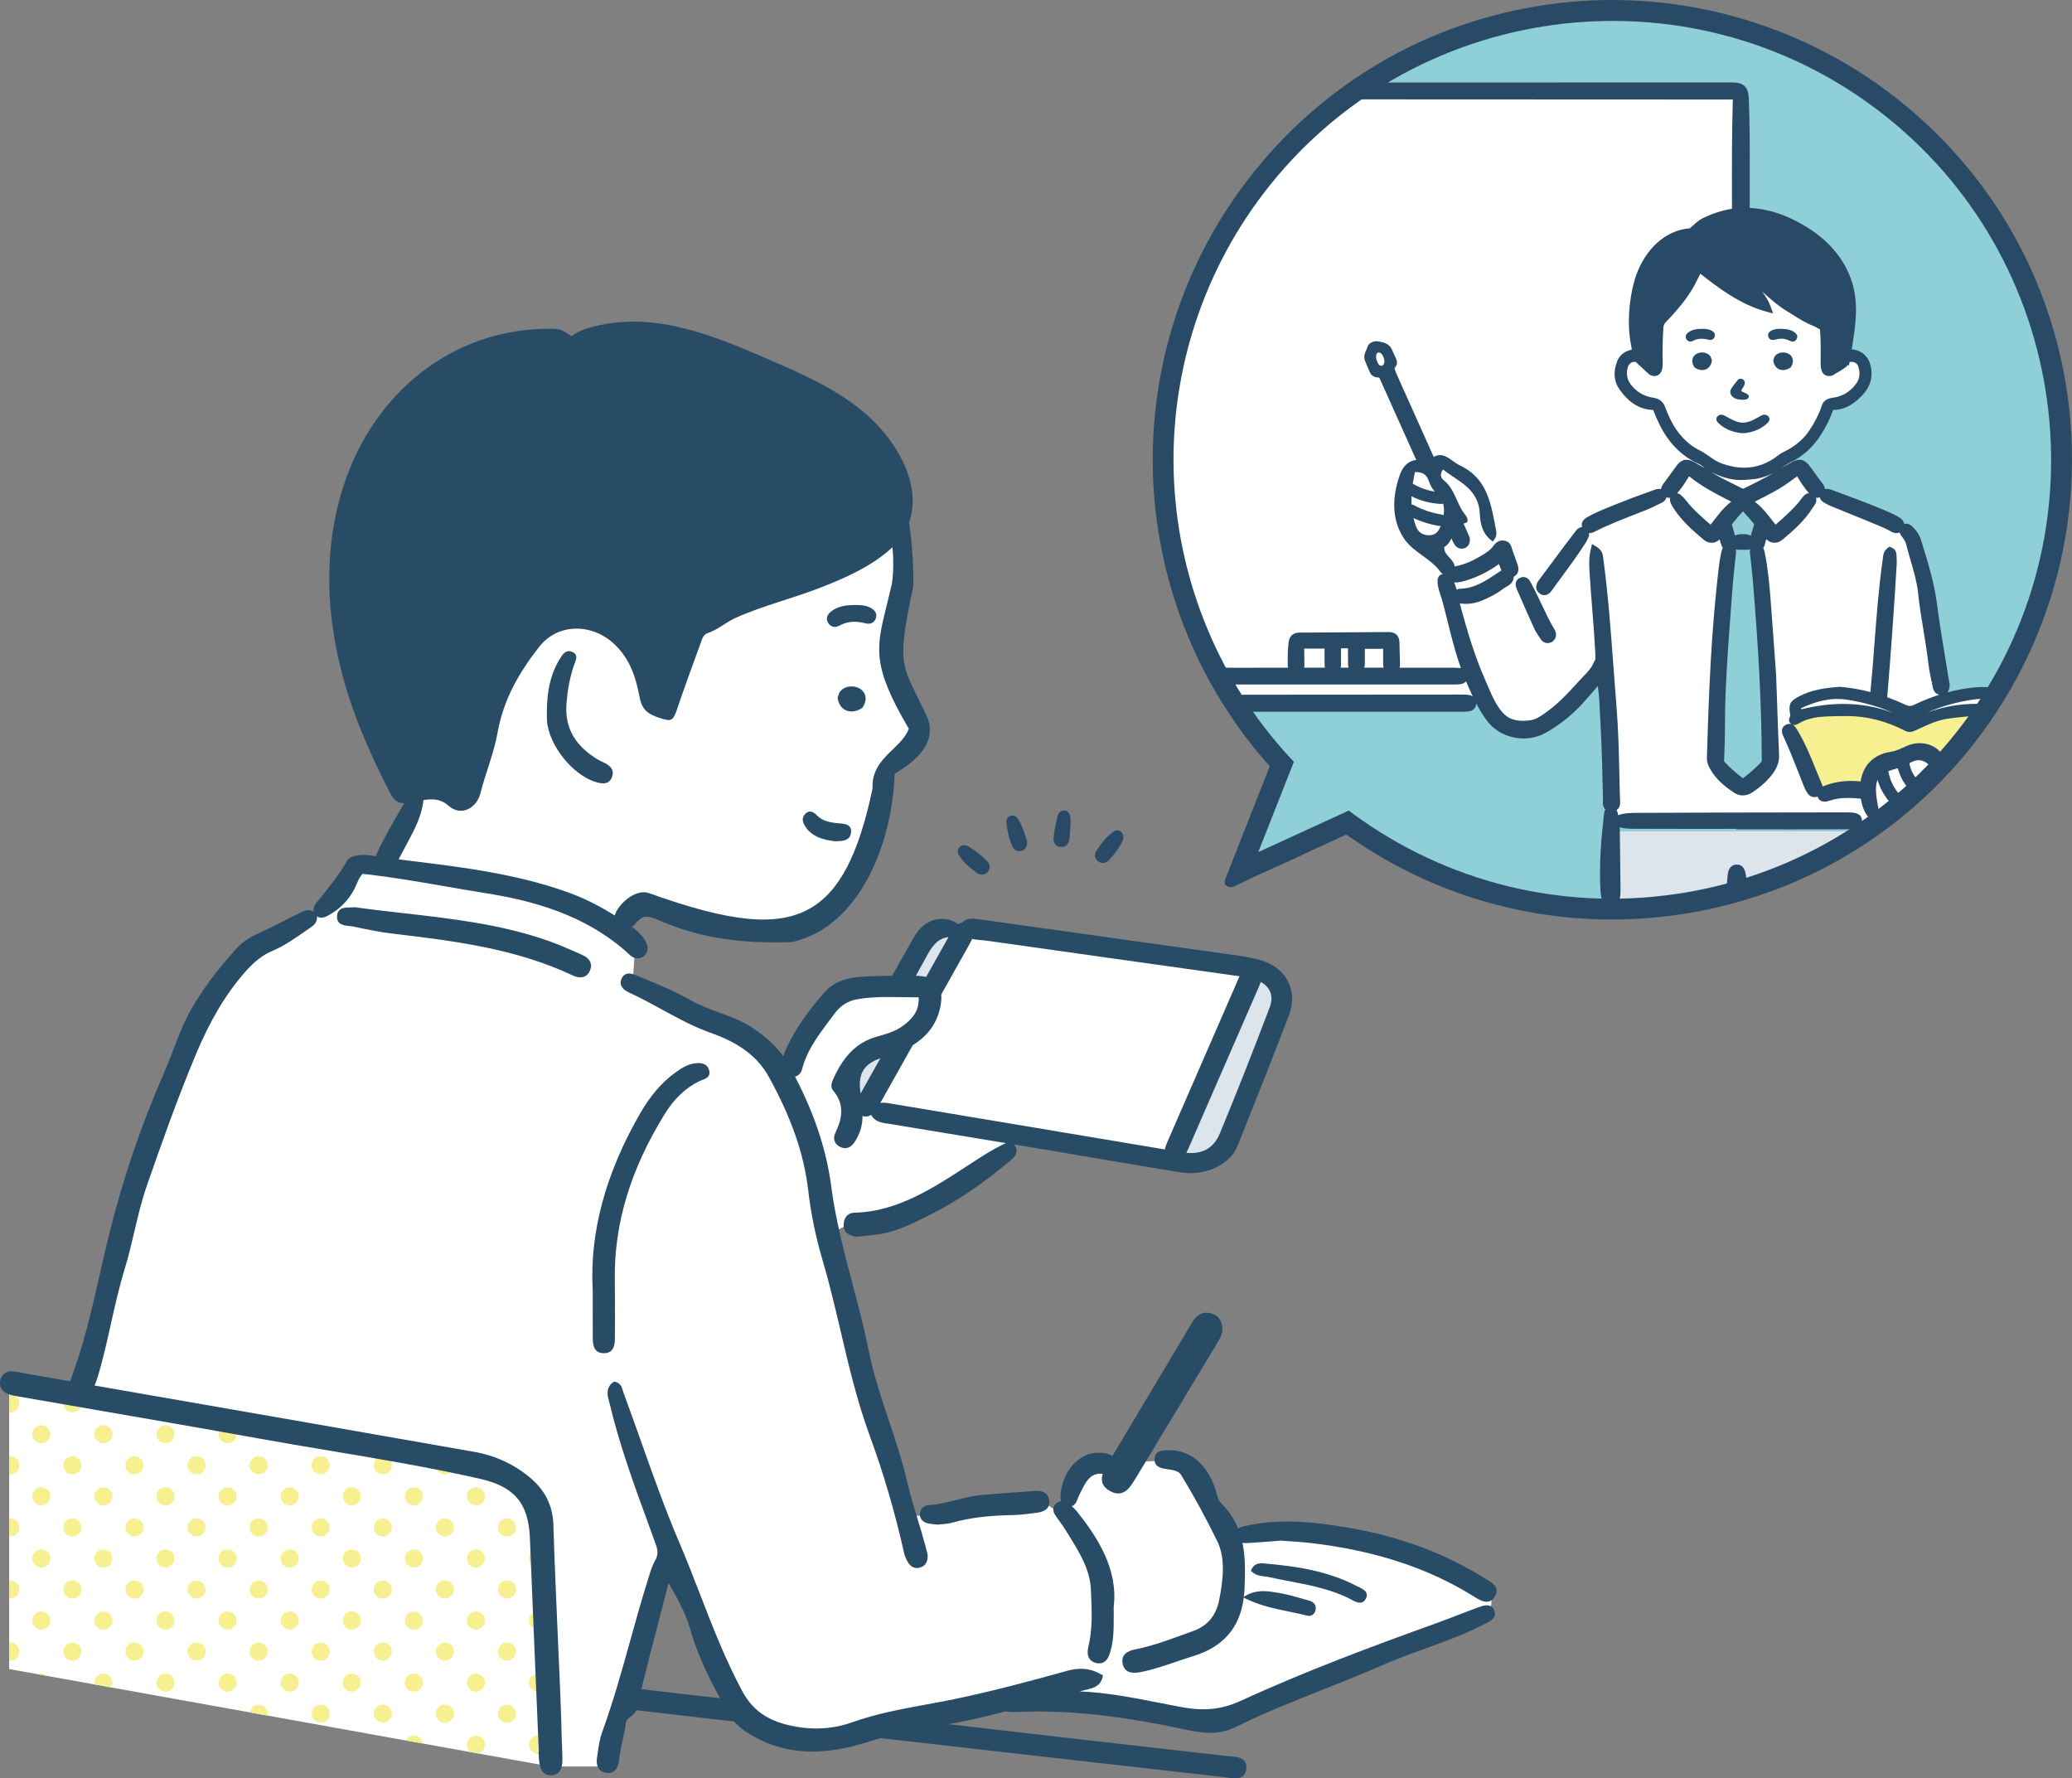 <?xml version="1.0" encoding="UTF-8"?>
<svg id="_レイヤー_1" data-name="レイヤー 1" xmlns="http://www.w3.org/2000/svg" width="229.885" height="197.286" xmlns:xlink="http://www.w3.org/1999/xlink" viewBox="0 0 229.885 197.286">
  <rect x="0" y="0" width="229.885" height="197.286" fill="#808080" stroke="none"/>
  <defs>
    <clipPath id="clippath">
      <path d="M1.018,153.261v31.894l60.062,10.81s-1.163-24.103-1.72-28.075-1.901-4.387-4.971-5.118c-3.071-.731-53.37-9.51-53.37-9.51Z" fill="none" stroke-width="0"/>
    </clipPath>
  </defs>
  <g id="_男子高校生" data-name="男子高校生">
    <path id="_白" data-name="白" d="M165.106,176.515c-.601-.895-6.915-3.701-11.325-5.004-4.41-1.303-8.214-1.503-10.421-1.603-2.207-.1-7.252,1.002-7.252,1.002,0,0-1.469-3.051-2.171-5.234-.702-2.182-.601-2.884-2.205-3.485-1.603-.601-8.502.401-9.362.401s-1.385-.2-2.125.802c-.74,1.002-1.628,2.477-1.785,3.343-.157.866-.601,1.468-.601,1.468,0,0-1.46-1.563-3.064-1.683-1.603-.121-11.602,1.583-11.602,1.583l-2.93.1-8.521-30.999s1.966-1.471,3.189-1.471,7.437-2.004,9.04-2.906c1.603-.902,7.212-3.964,7.688-5.011s3.036-4.81,3.036-4.81l-21.093-3.207s1.793-3.141,3.169-3.452c1.377-.311,4.773-.971,5.436-2.367.662-1.397,1.634-2.648.957-3.602-.678-.954-1.585-.701-2.944-.6s-6.618-.1-6.618-.1c0,0-1.957,1.403-2.859,3.007-.902,1.603-3.726,6.082-3.726,6.082,0,0-2.317-2.725-3.79-4.198-1.473-1.473-13.028-5.593-13.028-5.593l.301-4.427s-2.376-1.024-1.739-1.856c.637-.832,1.739-1.977,2.24-2.056.501-.079,4.209.137,5.712,1.282,1.503,1.145,6.514.59,8.318.967,1.804.378,5.712-.066,7.216-1.598s2.831-3.451,3.671-5.899c.839-2.448,1.803-5.009,2.123-7.186.32-2.177-.799-2.979,1.113-4.182,1.912-1.203,2.478-1.149,2.769-1.891.29-.742.678-1.258.129-2.356-.549-1.097-2.771-5.709-2.771-5.709,0,0-.152-5.322.304-8.208.456-2.886.512-3.899.129-5.899-.383-2-1.673-2.808-1.673-2.808l-.817.312-22.328,10.867-2.68,7.145s-4.8-9.738-9.663-7.878c-4.862,1.861-11.042,8.715-11.069,12.83s.098,5.714-1.772,6.473c-1.87.759-3.916,1.151-3.916,1.151l-3.257,7.687-2.843.397s-.704,1.512-2.304,3.141c-1.6,1.629-2.472,2.376-3.228,2.642-.756.266-7.91,4.676-8.899,6.077-.989,1.401-6.747,13.502-6.747,13.502,0,0-7.146,24.058-7.346,24.86-.182.728-2.181,7.072-2.548,8.235-4.594-.805-7.605-1.33-7.605-1.33v31.894l60.062,10.81h6.113l7.015-23.551s3.907,8.218,4.509,10.222,2.907,7.381,4.01,8c1.102.619,2.305,2.022,4.911,2.323,2.606.301,7.447-.053,9.586-.728,2.139-.675,11.264-1.877,13.865-3.123,2.601-1.246,3.125-1.126,5.772-.692,2.647.434,8.359.635,10.564,1.436,2.205.802,5.974,1.776,8.198,1.189,2.224-.587,11.645-4.797,12.046-4.997.401-.2,17.083-5.75,17.438-6.783.354-1.034.601-1.85,0-2.745Z" fill="#fff" stroke-width="0"/>
    <g id="_塗り" data-name="塗り">
      <g clip-path="url(#clippath)">
        <g>
          <rect x="57.257" y="149.787" width="4.87" height="4.87" transform="translate(-90.154 86.793) rotate(-45)" fill="none" stroke-width="0"/>
          <path d="M60.404,151.511c.393.393.393,1.03,0,1.423-.393.393-1.03.393-1.423,0-.393-.393-.393-1.03,0-1.423.393-.393,1.03-.393,1.423,0Z" fill="#f7f091" stroke-width="0"/>
        </g>
        <g>
          <rect x="60.701" y="153.231" width="4.87" height="4.87" transform="translate(-91.58 90.238) rotate(-45)" fill="none" stroke-width="0"/>
          <path d="M63.847,154.955c.393.393.393,1.03,0,1.423s-1.03.393-1.423,0c-.393-.393-.393-1.03,0-1.423.393-.393,1.03-.393,1.423,0Z" fill="#f7f091" stroke-width="0"/>
        </g>
        <g>
          <rect x="50.369" y="149.787" width="4.87" height="4.87" transform="translate(-92.171 81.923) rotate(-45)" fill="none" stroke-width="0"/>
          <path d="M53.516,151.511c.393.393.393,1.03,0,1.423s-1.03.393-1.423,0c-.393-.393-.393-1.03,0-1.423.393-.393,1.03-.393,1.423,0Z" fill="#f7f091" stroke-width="0"/>
        </g>
        <g>
          <rect x="53.813" y="153.231" width="4.87" height="4.87" transform="translate(-93.598 85.368) rotate(-45)" fill="none" stroke-width="0"/>
          <path d="M56.96,154.955c.393.393.393,1.03,0,1.423-.393.393-1.03.393-1.423,0-.393-.393-.393-1.03,0-1.423.393-.393,1.03-.393,1.423,0Z" fill="#f7f091" stroke-width="0"/>
        </g>
        <g>
          <rect x="57.257" y="156.675" width="4.87" height="4.87" transform="translate(-95.024 88.811) rotate(-45)" fill="none" stroke-width="0"/>
          <path d="M60.404,158.399c.393.393.393,1.03,0,1.423-.393.393-1.03.393-1.423,0-.393-.393-.393-1.03,0-1.423s1.03-.393,1.423,0Z" fill="#f7f091" stroke-width="0"/>
        </g>
        <g>
          <rect x="60.701" y="160.119" width="4.87" height="4.87" transform="translate(-96.451 92.255) rotate(-45)" fill="none" stroke-width="0"/>
          <path d="M63.847,161.843c.393.393.393,1.03,0,1.423s-1.03.393-1.423,0c-.393-.393-.393-1.03,0-1.423.393-.393,1.03-.393,1.423,0Z" fill="#f7f091" stroke-width="0"/>
        </g>
        <g>
          <rect x="43.481" y="149.787" width="4.87" height="4.87" transform="translate(-94.189 77.052) rotate(-45)" fill="none" stroke-width="0"/>
          <path d="M46.628,151.511c.393.393.393,1.03,0,1.423-.393.393-1.03.393-1.423,0s-.393-1.03,0-1.423,1.03-.393,1.423,0Z" fill="#f7f091" stroke-width="0"/>
        </g>
        <g>
          <rect x="46.925" y="153.231" width="4.87" height="4.87" transform="translate(-95.615 80.497) rotate(-45)" fill="none" stroke-width="0"/>
          <path d="M50.072,154.955c.393.393.393,1.03,0,1.423-.393.393-1.03.393-1.423,0-.393-.393-.393-1.03,0-1.423.393-.393,1.03-.393,1.423,0Z" fill="#f7f091" stroke-width="0"/>
        </g>
        <g>
          <rect x="50.369" y="156.675" width="4.87" height="4.87" transform="translate(-97.042 83.941) rotate(-45)" fill="none" stroke-width="0"/>
          <path d="M53.516,158.399c.393.393.393,1.03,0,1.423-.393.393-1.03.393-1.423,0s-.393-1.03,0-1.423c.393-.393,1.03-.393,1.423,0Z" fill="#f7f091" stroke-width="0"/>
        </g>
        <g>
          <rect x="53.813" y="160.119" width="4.87" height="4.87" transform="translate(-98.469 87.385) rotate(-45)" fill="none" stroke-width="0"/>
          <path d="M56.96,161.843c.393.393.393,1.03,0,1.423-.393.393-1.03.393-1.423,0-.393-.393-.393-1.03,0-1.423.393-.393,1.03-.393,1.423,0Z" fill="#f7f091" stroke-width="0"/>
        </g>
        <g>
          <rect x="57.257" y="163.563" width="4.87" height="4.87" transform="translate(-99.895 90.828) rotate(-45)" fill="none" stroke-width="0"/>
          <path d="M60.404,165.287c.393.393.393,1.03,0,1.423s-1.03.393-1.423,0-.393-1.03,0-1.423c.393-.393,1.03-.393,1.423,0Z" fill="#f7f091" stroke-width="0"/>
        </g>
        <g>
          <rect x="60.701" y="167.007" width="4.87" height="4.87" transform="translate(-101.321 94.272) rotate(-45)" fill="none" stroke-width="0"/>
          <path d="M63.847,168.731c.393.393.393,1.03,0,1.423-.393.393-1.03.393-1.423,0-.393-.393-.393-1.03,0-1.423.393-.393,1.03-.393,1.423,0Z" fill="#f7f091" stroke-width="0"/>
        </g>
        <g>
          <rect x="36.593" y="149.787" width="4.87" height="4.87" transform="translate(-96.206 72.182) rotate(-45)" fill="none" stroke-width="0"/>
          <path d="M39.74,151.511c.393.393.393,1.03,0,1.423-.393.393-1.03.393-1.423,0-.393-.393-.393-1.03,0-1.423.393-.393,1.03-.393,1.423,0Z" fill="#f7f091" stroke-width="0"/>
        </g>
        <g>
          <rect x="40.037" y="153.231" width="4.87" height="4.87" transform="translate(-97.633 75.626) rotate(-45)" fill="none" stroke-width="0"/>
          <path d="M43.184,154.955c.393.393.393,1.03,0,1.423s-1.03.393-1.423,0c-.393-.393-.393-1.03,0-1.423s1.03-.393,1.423,0Z" fill="#f7f091" stroke-width="0"/>
        </g>
        <g>
          <rect x="43.481" y="156.675" width="4.87" height="4.87" transform="translate(-99.059 79.07) rotate(-45)" fill="none" stroke-width="0"/>
          <path d="M46.628,158.399c.393.393.393,1.03,0,1.423s-1.03.393-1.423,0c-.393-.393-.393-1.03,0-1.423.393-.393,1.03-.393,1.423,0Z" fill="#f7f091" stroke-width="0"/>
        </g>
        <g>
          <rect x="46.925" y="160.119" width="4.87" height="4.87" transform="translate(-100.486 82.514) rotate(-45)" fill="none" stroke-width="0"/>
          <path d="M50.072,161.843c.393.393.393,1.03,0,1.423-.393.393-1.03.393-1.423,0-.393-.393-.393-1.03,0-1.423.393-.393,1.03-.393,1.423,0Z" fill="#f7f091" stroke-width="0"/>
        </g>
        <g>
          <rect x="50.369" y="163.563" width="4.87" height="4.87" transform="translate(-101.912 85.958) rotate(-45)" fill="none" stroke-width="0"/>
          <path d="M53.516,165.287c.393.393.393,1.03,0,1.423-.393.393-1.03.393-1.423,0-.393-.393-.393-1.03,0-1.423s1.03-.393,1.423,0Z" fill="#f7f091" stroke-width="0"/>
        </g>
        <g>
          <rect x="53.813" y="167.007" width="4.87" height="4.87" transform="translate(-103.339 89.402) rotate(-45)" fill="none" stroke-width="0"/>
          <path d="M56.96,168.731c.393.393.393,1.03,0,1.423-.393.393-1.03.393-1.423,0-.393-.393-.393-1.03,0-1.423.393-.393,1.03-.393,1.423,0Z" fill="#f7f091" stroke-width="0"/>
        </g>
        <g>
          <rect x="57.257" y="170.451" width="4.87" height="4.87" transform="translate(-104.765 92.845) rotate(-45)" fill="none" stroke-width="0"/>
          <path d="M60.404,172.174c.393.393.393,1.03,0,1.423-.393.393-1.03.393-1.423,0-.393-.393-.393-1.03,0-1.423.393-.393,1.03-.393,1.423,0Z" fill="#f7f091" stroke-width="0"/>
        </g>
        <g>
          <rect x="60.701" y="173.895" width="4.87" height="4.87" transform="translate(-106.192 96.29) rotate(-45)" fill="none" stroke-width="0"/>
          <path d="M63.847,175.618c.393.393.393,1.03,0,1.423s-1.03.393-1.423,0c-.393-.393-.393-1.03,0-1.423.393-.393,1.03-.393,1.423,0Z" fill="#f7f091" stroke-width="0"/>
        </g>
        <g>
          <rect x="29.706" y="149.787" width="4.87" height="4.87" transform="translate(-98.223 67.311) rotate(-45)" fill="none" stroke-width="0"/>
          <path d="M32.852,151.511c.393.393.393,1.03,0,1.423s-1.03.393-1.423,0c-.393-.393-.393-1.03,0-1.423.393-.393,1.03-.393,1.423,0Z" fill="#f7f091" stroke-width="0"/>
        </g>
        <g>
          <rect x="33.149" y="153.231" width="4.87" height="4.87" transform="translate(-99.65 70.756) rotate(-45)" fill="none" stroke-width="0"/>
          <path d="M36.296,154.955c.393.393.393,1.03,0,1.423-.393.393-1.03.393-1.423,0-.393-.393-.393-1.03,0-1.423.393-.393,1.03-.393,1.423,0Z" fill="#f7f091" stroke-width="0"/>
        </g>
        <g>
          <rect x="36.593" y="156.675" width="4.87" height="4.87" transform="translate(-101.077 74.2) rotate(-45)" fill="none" stroke-width="0"/>
          <path d="M39.74,158.399c.393.393.393,1.03,0,1.423-.393.393-1.03.393-1.423,0-.393-.393-.393-1.03,0-1.423s1.03-.393,1.423,0Z" fill="#f7f091" stroke-width="0"/>
        </g>
        <g>
          <rect x="40.037" y="160.119" width="4.87" height="4.87" transform="translate(-102.503 77.644) rotate(-45)" fill="none" stroke-width="0"/>
          <path d="M43.184,161.843c.393.393.393,1.03,0,1.423s-1.03.393-1.423,0c-.393-.393-.393-1.03,0-1.423.393-.393,1.03-.393,1.423,0Z" fill="#f7f091" stroke-width="0"/>
        </g>
        <g>
          <rect x="43.481" y="163.563" width="4.87" height="4.87" transform="translate(-103.93 81.088) rotate(-45)" fill="none" stroke-width="0"/>
          <path d="M46.628,165.287c.393.393.393,1.03,0,1.423-.393.393-1.03.393-1.423,0-.393-.393-.393-1.03,0-1.423.393-.393,1.03-.393,1.423,0Z" fill="#f7f091" stroke-width="0"/>
        </g>
        <g>
          <rect x="46.925" y="167.007" width="4.87" height="4.87" transform="translate(-105.356 84.531) rotate(-45)" fill="none" stroke-width="0"/>
          <path d="M50.072,168.731c.393.393.393,1.03,0,1.423s-1.03.393-1.423,0c-.393-.393-.393-1.03,0-1.423.393-.393,1.03-.393,1.423,0Z" fill="#f7f091" stroke-width="0"/>
        </g>
        <g>
          <rect x="50.369" y="170.451" width="4.87" height="4.87" transform="translate(-106.782 87.975) rotate(-45)" fill="none" stroke-width="0"/>
          <path d="M53.516,172.174c.393.393.393,1.03,0,1.423s-1.03.393-1.423,0c-.393-.393-.393-1.03,0-1.423.393-.393,1.03-.393,1.423,0Z" fill="#f7f091" stroke-width="0"/>
        </g>
        <g>
          <rect x="53.813" y="173.895" width="4.87" height="4.87" transform="translate(-108.209 91.42) rotate(-45)" fill="none" stroke-width="0"/>
          <path d="M56.96,175.618c.393.393.393,1.03,0,1.423-.393.393-1.03.393-1.423,0-.393-.393-.393-1.03,0-1.423.393-.393,1.03-.393,1.423,0Z" fill="#f7f091" stroke-width="0"/>
        </g>
        <g>
          <rect x="57.257" y="177.338" width="4.87" height="4.87" transform="translate(-109.636 94.863) rotate(-45)" fill="none" stroke-width="0"/>
          <path d="M60.404,179.062c.393.393.393,1.03,0,1.423-.393.393-1.03.393-1.423,0-.393-.393-.393-1.03,0-1.423s1.03-.393,1.423,0Z" fill="#f7f091" stroke-width="0"/>
        </g>
        <g>
          <rect x="60.701" y="180.782" width="4.87" height="4.87" transform="translate(-111.062 98.307) rotate(-45)" fill="none" stroke-width="0"/>
          <path d="M63.847,182.506c.393.393.393,1.03,0,1.423s-1.03.393-1.423,0c-.393-.393-.393-1.03,0-1.423.393-.393,1.03-.393,1.423,0Z" fill="#f7f091" stroke-width="0"/>
        </g>
        <g>
          <rect x="22.818" y="149.787" width="4.87" height="4.87" transform="translate(-100.241 62.441) rotate(-45)" fill="none" stroke-width="0"/>
          <path d="M25.964,151.511c.393.393.393,1.03,0,1.423-.393.393-1.03.393-1.423,0s-.393-1.03,0-1.423,1.03-.393,1.423,0Z" fill="#f7f091" stroke-width="0"/>
        </g>
        <g>
          <rect x="26.262" y="153.231" width="4.87" height="4.87" transform="translate(-101.668 65.885) rotate(-45)" fill="none" stroke-width="0"/>
          <path d="M29.408,154.955c.393.393.393,1.03,0,1.423-.393.393-1.03.393-1.423,0s-.393-1.03,0-1.423c.393-.393,1.03-.393,1.423,0Z" fill="#f7f091" stroke-width="0"/>
        </g>
        <g>
          <rect x="29.706" y="156.675" width="4.87" height="4.87" transform="translate(-103.094 69.329) rotate(-45)" fill="none" stroke-width="0"/>
          <path d="M32.852,158.399c.393.393.393,1.03,0,1.423-.393.393-1.03.393-1.423,0s-.393-1.03,0-1.423c.393-.393,1.03-.393,1.423,0Z" fill="#f7f091" stroke-width="0"/>
        </g>
        <g>
          <rect x="33.149" y="160.119" width="4.87" height="4.87" transform="translate(-104.521 72.774) rotate(-45)" fill="none" stroke-width="0"/>
          <path d="M36.296,161.843c.393.393.393,1.03,0,1.423-.393.393-1.03.393-1.423,0-.393-.393-.393-1.03,0-1.423s1.03-.393,1.423,0Z" fill="#f7f091" stroke-width="0"/>
        </g>
        <g>
          <rect x="36.593" y="163.563" width="4.87" height="4.87" transform="translate(-105.947 76.217) rotate(-45)" fill="none" stroke-width="0"/>
          <path d="M39.74,165.287c.393.393.393,1.03,0,1.423s-1.03.393-1.423,0-.393-1.03,0-1.423c.393-.393,1.03-.393,1.423,0Z" fill="#f7f091" stroke-width="0"/>
        </g>
        <g>
          <rect x="40.037" y="167.007" width="4.87" height="4.87" transform="translate(-107.374 79.661) rotate(-45)" fill="none" stroke-width="0"/>
          <path d="M43.184,168.731c.393.393.393,1.03,0,1.423-.393.393-1.03.393-1.423,0s-.393-1.03,0-1.423c.393-.393,1.03-.393,1.423,0Z" fill="#f7f091" stroke-width="0"/>
        </g>
        <g>
          <rect x="43.481" y="170.451" width="4.87" height="4.87" transform="translate(-108.8 83.104) rotate(-45)" fill="none" stroke-width="0"/>
          <path d="M46.628,172.174c.393.393.393,1.03,0,1.423-.393.393-1.03.393-1.423,0s-.393-1.03,0-1.423,1.03-.393,1.423,0Z" fill="#f7f091" stroke-width="0"/>
        </g>
        <g>
          <rect x="46.925" y="173.895" width="4.87" height="4.87" transform="translate(-110.227 86.549) rotate(-45)" fill="none" stroke-width="0"/>
          <path d="M50.072,175.618c.393.393.393,1.03,0,1.423-.393.393-1.03.393-1.423,0-.393-.393-.393-1.03,0-1.423.393-.393,1.03-.393,1.423,0Z" fill="#f7f091" stroke-width="0"/>
        </g>
        <g>
          <rect x="50.369" y="177.338" width="4.87" height="4.87" transform="translate(-111.653 89.993) rotate(-45)" fill="none" stroke-width="0"/>
          <path d="M53.516,179.062c.393.393.393,1.03,0,1.423-.393.393-1.03.393-1.423,0s-.393-1.03,0-1.423c.393-.393,1.03-.393,1.423,0Z" fill="#f7f091" stroke-width="0"/>
        </g>
        <g>
          <rect x="53.813" y="180.782" width="4.87" height="4.87" transform="translate(-113.08 93.437) rotate(-45)" fill="none" stroke-width="0"/>
          <path d="M56.96,182.506c.393.393.393,1.03,0,1.423-.393.393-1.03.393-1.423,0-.393-.393-.393-1.03,0-1.423.393-.393,1.03-.393,1.423,0Z" fill="#f7f091" stroke-width="0"/>
        </g>
        <g>
          <rect x="57.257" y="184.226" width="4.87" height="4.87" transform="translate(-114.506 96.881) rotate(-45)" fill="none" stroke-width="0"/>
          <path d="M60.404,185.95c.393.393.393,1.03,0,1.423s-1.03.393-1.423,0-.393-1.03,0-1.423c.393-.393,1.03-.393,1.423,0Z" fill="#f7f091" stroke-width="0"/>
        </g>
        <g>
          <rect x="60.701" y="187.67" width="4.87" height="4.87" transform="translate(-115.932 100.324) rotate(-45)" fill="none" stroke-width="0"/>
          <path d="M63.847,189.394c.393.393.393,1.03,0,1.423-.393.393-1.03.393-1.423,0-.393-.393-.393-1.03,0-1.423.393-.393,1.03-.393,1.423,0Z" fill="#f7f091" stroke-width="0"/>
        </g>
        <g>
          <rect x="15.93" y="149.787" width="4.87" height="4.87" transform="translate(-102.258 57.571) rotate(-45)" fill="none" stroke-width="0"/>
          <path d="M19.076,151.511c.393.393.393,1.03,0,1.423-.393.393-1.03.393-1.423,0-.393-.393-.393-1.03,0-1.423.393-.393,1.03-.393,1.423,0Z" fill="#f7f091" stroke-width="0"/>
        </g>
        <g>
          <rect x="19.374" y="153.231" width="4.87" height="4.87" transform="translate(-103.685 61.015) rotate(-45)" fill="none" stroke-width="0"/>
          <path d="M22.52,154.955c.393.393.393,1.03,0,1.423s-1.03.393-1.423,0c-.393-.393-.393-1.03,0-1.423s1.03-.393,1.423,0Z" fill="#f7f091" stroke-width="0"/>
        </g>
        <g>
          <rect x="22.818" y="156.675" width="4.87" height="4.87" transform="translate(-105.111 64.459) rotate(-45)" fill="none" stroke-width="0"/>
          <path d="M25.964,158.399c.393.393.393,1.03,0,1.423s-1.03.393-1.423,0c-.393-.393-.393-1.03,0-1.423.393-.393,1.03-.393,1.423,0Z" fill="#f7f091" stroke-width="0"/>
        </g>
        <g>
          <rect x="26.262" y="160.119" width="4.87" height="4.87" transform="translate(-106.538 67.903) rotate(-45)" fill="none" stroke-width="0"/>
          <path d="M29.408,161.843c.393.393.393,1.03,0,1.423-.393.393-1.03.393-1.423,0s-.393-1.03,0-1.423c.393-.393,1.03-.393,1.423,0Z" fill="#f7f091" stroke-width="0"/>
        </g>
        <g>
          <rect x="29.706" y="163.563" width="4.87" height="4.87" transform="translate(-107.964 71.347) rotate(-45)" fill="none" stroke-width="0"/>
          <path d="M32.852,165.287c.393.393.393,1.03,0,1.423-.393.393-1.03.393-1.423,0-.393-.393-.393-1.03,0-1.423s1.03-.393,1.423,0Z" fill="#f7f091" stroke-width="0"/>
        </g>
        <g>
          <rect x="33.149" y="167.007" width="4.87" height="4.87" transform="translate(-109.391 74.791) rotate(-45)" fill="none" stroke-width="0"/>
          <path d="M36.296,168.731c.393.393.393,1.03,0,1.423-.393.393-1.03.393-1.423,0-.393-.393-.393-1.03,0-1.423.393-.393,1.03-.393,1.423,0Z" fill="#f7f091" stroke-width="0"/>
        </g>
        <g>
          <rect x="36.593" y="170.451" width="4.87" height="4.87" transform="translate(-110.817 78.234) rotate(-45)" fill="none" stroke-width="0"/>
          <path d="M39.74,172.174c.393.393.393,1.03,0,1.423-.393.393-1.03.393-1.423,0-.393-.393-.393-1.03,0-1.423.393-.393,1.03-.393,1.423,0Z" fill="#f7f091" stroke-width="0"/>
        </g>
        <g>
          <rect x="40.037" y="173.895" width="4.87" height="4.87" transform="translate(-112.244 81.678) rotate(-45)" fill="none" stroke-width="0"/>
          <path d="M43.184,175.618c.393.393.393,1.03,0,1.423s-1.03.393-1.423,0c-.393-.393-.393-1.03,0-1.423s1.03-.393,1.423,0Z" fill="#f7f091" stroke-width="0"/>
        </g>
        <g>
          <rect x="43.481" y="177.338" width="4.87" height="4.87" transform="translate(-113.671 85.122) rotate(-45)" fill="none" stroke-width="0"/>
          <path d="M46.628,179.062c.393.393.393,1.03,0,1.423s-1.03.393-1.423,0c-.393-.393-.393-1.03,0-1.423.393-.393,1.03-.393,1.423,0Z" fill="#f7f091" stroke-width="0"/>
        </g>
        <g>
          <rect x="46.925" y="180.782" width="4.87" height="4.87" transform="translate(-115.097 88.566) rotate(-45)" fill="none" stroke-width="0"/>
          <path d="M50.072,182.506c.393.393.393,1.03,0,1.423-.393.393-1.03.393-1.423,0-.393-.393-.393-1.03,0-1.423.393-.393,1.03-.393,1.423,0Z" fill="#f7f091" stroke-width="0"/>
        </g>
        <g>
          <rect x="50.369" y="184.226" width="4.87" height="4.87" transform="translate(-116.524 92.01) rotate(-45)" fill="none" stroke-width="0"/>
          <path d="M53.516,185.95c.393.393.393,1.03,0,1.423-.393.393-1.03.393-1.423,0-.393-.393-.393-1.03,0-1.423s1.03-.393,1.423,0Z" fill="#f7f091" stroke-width="0"/>
        </g>
        <g>
          <rect x="53.813" y="187.67" width="4.87" height="4.87" transform="translate(-117.95 95.454) rotate(-45)" fill="none" stroke-width="0"/>
          <path d="M56.96,189.394c.393.393.393,1.03,0,1.423-.393.393-1.03.393-1.423,0-.393-.393-.393-1.03,0-1.423.393-.393,1.03-.393,1.423,0Z" fill="#f7f091" stroke-width="0"/>
        </g>
        <g>
          <rect x="57.257" y="191.114" width="4.87" height="4.87" transform="translate(-119.377 98.898) rotate(-45)" fill="none" stroke-width="0"/>
          <path d="M60.404,192.838c.393.393.393,1.03,0,1.423-.393.393-1.03.393-1.423,0-.393-.393-.393-1.03,0-1.423.393-.393,1.03-.393,1.423,0Z" fill="#f7f091" stroke-width="0"/>
        </g>
        <g>
          <rect x="60.701" y="194.558" width="4.87" height="4.87" transform="translate(-120.803 102.342) rotate(-45)" fill="none" stroke-width="0"/>
          <path d="M63.847,196.282c.393.393.393,1.03,0,1.423s-1.03.393-1.423,0c-.393-.393-.393-1.03,0-1.423.393-.393,1.03-.393,1.423,0Z" fill="#f7f091" stroke-width="0"/>
        </g>
        <g>
          <rect x="9.042" y="149.787" width="4.87" height="4.87" transform="translate(-104.275 52.7) rotate(-45)" fill="none" stroke-width="0"/>
          <path d="M12.189,151.511c.393.393.393,1.03,0,1.423s-1.03.393-1.423,0c-.393-.393-.393-1.03,0-1.423.393-.393,1.03-.393,1.423,0Z" fill="#f7f091" stroke-width="0"/>
        </g>
        <g>
          <rect x="12.486" y="153.231" width="4.87" height="4.87" transform="translate(-105.703 56.145) rotate(-45)" fill="none" stroke-width="0"/>
          <path d="M15.632,154.955c.393.393.393,1.03,0,1.423-.393.393-1.03.393-1.423,0s-.393-1.03,0-1.423c.393-.393,1.03-.393,1.423,0Z" fill="#f7f091" stroke-width="0"/>
        </g>
        <g>
          <rect x="15.93" y="156.675" width="4.87" height="4.87" transform="translate(-107.129 59.588) rotate(-45)" fill="none" stroke-width="0"/>
          <path d="M19.076,158.399c.393.393.393,1.03,0,1.423-.393.393-1.03.393-1.423,0-.393-.393-.393-1.03,0-1.423s1.03-.393,1.423,0Z" fill="#f7f091" stroke-width="0"/>
        </g>
        <g>
          <rect x="19.374" y="160.119" width="4.87" height="4.87" transform="translate(-108.555 63.032) rotate(-45)" fill="none" stroke-width="0"/>
          <path d="M22.52,161.843c.393.393.393,1.03,0,1.423s-1.03.393-1.423,0c-.393-.393-.393-1.03,0-1.423.393-.393,1.03-.393,1.423,0Z" fill="#f7f091" stroke-width="0"/>
        </g>
        <g>
          <rect x="22.818" y="163.563" width="4.87" height="4.87" transform="translate(-109.982 66.476) rotate(-45)" fill="none" stroke-width="0"/>
          <path d="M25.964,165.287c.393.393.393,1.03,0,1.423-.393.393-1.03.393-1.423,0-.393-.393-.393-1.03,0-1.423.393-.393,1.03-.393,1.423,0Z" fill="#f7f091" stroke-width="0"/>
        </g>
        <g>
          <rect x="26.262" y="167.007" width="4.87" height="4.87" transform="translate(-111.408 69.92) rotate(-45)" fill="none" stroke-width="0"/>
          <path d="M29.408,168.731c.393.393.393,1.03,0,1.423s-1.03.393-1.423,0c-.393-.393-.393-1.03,0-1.423s1.03-.393,1.423,0Z" fill="#f7f091" stroke-width="0"/>
        </g>
        <g>
          <rect x="29.706" y="170.451" width="4.87" height="4.87" transform="translate(-112.835 73.364) rotate(-45)" fill="none" stroke-width="0"/>
          <path d="M32.852,172.174c.393.393.393,1.03,0,1.423s-1.03.393-1.423,0c-.393-.393-.393-1.03,0-1.423.393-.393,1.03-.393,1.423,0Z" fill="#f7f091" stroke-width="0"/>
        </g>
        <g>
          <rect x="33.149" y="173.895" width="4.87" height="4.87" transform="translate(-114.262 76.808) rotate(-45)" fill="none" stroke-width="0"/>
          <path d="M36.296,175.618c.393.393.393,1.03,0,1.423-.393.393-1.03.393-1.423,0-.393-.393-.393-1.03,0-1.423.393-.393,1.03-.393,1.423,0Z" fill="#f7f091" stroke-width="0"/>
        </g>
        <g>
          <rect x="36.593" y="177.338" width="4.87" height="4.87" transform="translate(-115.688 80.252) rotate(-45)" fill="none" stroke-width="0"/>
          <path d="M39.74,179.062c.393.393.393,1.03,0,1.423-.393.393-1.03.393-1.423,0-.393-.393-.393-1.03,0-1.423s1.03-.393,1.423,0Z" fill="#f7f091" stroke-width="0"/>
        </g>
        <g>
          <rect x="40.037" y="180.782" width="4.87" height="4.87" transform="translate(-117.114 83.696) rotate(-45)" fill="none" stroke-width="0"/>
          <path d="M43.184,182.506c.393.393.393,1.03,0,1.423s-1.03.393-1.423,0c-.393-.393-.393-1.03,0-1.423.393-.393,1.03-.393,1.423,0Z" fill="#f7f091" stroke-width="0"/>
        </g>
        <g>
          <rect x="43.481" y="184.226" width="4.87" height="4.87" transform="translate(-118.541 87.14) rotate(-45)" fill="none" stroke-width="0"/>
          <path d="M46.628,185.95c.393.393.393,1.03,0,1.423-.393.393-1.03.393-1.423,0-.393-.393-.393-1.03,0-1.423.393-.393,1.03-.393,1.423,0Z" fill="#f7f091" stroke-width="0"/>
        </g>
        <g>
          <rect x="46.925" y="187.67" width="4.87" height="4.87" transform="translate(-119.967 90.583) rotate(-45)" fill="none" stroke-width="0"/>
          <path d="M50.072,189.394c.393.393.393,1.03,0,1.423s-1.03.393-1.423,0c-.393-.393-.393-1.03,0-1.423.393-.393,1.03-.393,1.423,0Z" fill="#f7f091" stroke-width="0"/>
        </g>
        <g>
          <rect x="50.369" y="191.114" width="4.87" height="4.87" transform="translate(-121.394 94.028) rotate(-45)" fill="none" stroke-width="0"/>
          <path d="M53.516,192.838c.393.393.393,1.03,0,1.423s-1.03.393-1.423,0c-.393-.393-.393-1.03,0-1.423.393-.393,1.03-.393,1.423,0Z" fill="#f7f091" stroke-width="0"/>
        </g>
        <g>
          <rect x="53.813" y="194.558" width="4.87" height="4.87" transform="translate(-122.821 97.472) rotate(-45)" fill="none" stroke-width="0"/>
          <path d="M56.96,196.282c.393.393.393,1.03,0,1.423-.393.393-1.03.393-1.423,0-.393-.393-.393-1.03,0-1.423.393-.393,1.03-.393,1.423,0Z" fill="#f7f091" stroke-width="0"/>
        </g>
        <g>
          <rect x="2.154" y="149.787" width="4.87" height="4.87" transform="translate(-106.293 47.83) rotate(-45)" fill="none" stroke-width="0"/>
          <path d="M5.301,151.511c.393.393.393,1.03,0,1.423-.393.393-1.03.393-1.423,0s-.393-1.03,0-1.423,1.03-.393,1.423,0Z" fill="#f7f091" stroke-width="0"/>
        </g>
        <g>
          <rect x="5.598" y="153.231" width="4.87" height="4.87" transform="translate(-107.72 51.274) rotate(-45)" fill="none" stroke-width="0"/>
          <path d="M8.745,154.955c.393.393.393,1.03,0,1.423-.393.393-1.03.393-1.423,0s-.393-1.03,0-1.423c.393-.393,1.03-.393,1.423,0Z" fill="#f7f091" stroke-width="0"/>
        </g>
        <g>
          <rect x="9.042" y="156.675" width="4.87" height="4.87" transform="translate(-109.146 54.718) rotate(-45)" fill="none" stroke-width="0"/>
          <path d="M12.189,158.399c.393.393.393,1.03,0,1.423-.393.393-1.03.393-1.423,0s-.393-1.03,0-1.423c.393-.393,1.03-.393,1.423,0Z" fill="#f7f091" stroke-width="0"/>
        </g>
        <g>
          <rect x="12.486" y="160.119" width="4.87" height="4.87" transform="translate(-110.573 58.162) rotate(-45)" fill="none" stroke-width="0"/>
          <path d="M15.632,161.843c.393.393.393,1.03,0,1.423-.393.393-1.03.393-1.423,0s-.393-1.03,0-1.423c.393-.393,1.03-.393,1.423,0Z" fill="#f7f091" stroke-width="0"/>
        </g>
        <g>
          <rect x="15.93" y="163.563" width="4.87" height="4.87" transform="translate(-111.999 61.606) rotate(-45)" fill="none" stroke-width="0"/>
          <path d="M19.076,165.287c.393.393.393,1.03,0,1.423s-1.03.393-1.423,0-.393-1.03,0-1.423c.393-.393,1.03-.393,1.423,0Z" fill="#f7f091" stroke-width="0"/>
        </g>
        <g>
          <rect x="19.374" y="167.007" width="4.87" height="4.87" transform="translate(-113.426 65.05) rotate(-45)" fill="none" stroke-width="0"/>
          <path d="M22.52,168.731c.393.393.393,1.03,0,1.423-.393.393-1.03.393-1.423,0s-.393-1.03,0-1.423c.393-.393,1.03-.393,1.423,0Z" fill="#f7f091" stroke-width="0"/>
        </g>
        <g>
          <rect x="22.818" y="170.451" width="4.87" height="4.87" transform="translate(-114.852 68.493) rotate(-45)" fill="none" stroke-width="0"/>
          <path d="M25.964,172.174c.393.393.393,1.03,0,1.423-.393.393-1.03.393-1.423,0s-.393-1.03,0-1.423,1.03-.393,1.423,0Z" fill="#f7f091" stroke-width="0"/>
        </g>
        <g>
          <rect x="26.262" y="173.895" width="4.87" height="4.87" transform="translate(-116.279 71.938) rotate(-45)" fill="none" stroke-width="0"/>
          <path d="M29.408,175.618c.393.393.393,1.03,0,1.423-.393.393-1.03.393-1.423,0s-.393-1.03,0-1.423c.393-.393,1.03-.393,1.423,0Z" fill="#f7f091" stroke-width="0"/>
        </g>
        <g>
          <rect x="29.706" y="177.338" width="4.87" height="4.87" transform="translate(-117.705 75.381) rotate(-45)" fill="none" stroke-width="0"/>
          <path d="M32.852,179.062c.393.393.393,1.03,0,1.423-.393.393-1.03.393-1.423,0s-.393-1.03,0-1.423c.393-.393,1.03-.393,1.423,0Z" fill="#f7f091" stroke-width="0"/>
        </g>
        <g>
          <rect x="33.149" y="180.782" width="4.87" height="4.87" transform="translate(-119.132 78.826) rotate(-45)" fill="none" stroke-width="0"/>
          <path d="M36.296,182.506c.393.393.393,1.03,0,1.423-.393.393-1.03.393-1.423,0-.393-.393-.393-1.03,0-1.423.393-.393,1.03-.393,1.423,0Z" fill="#f7f091" stroke-width="0"/>
        </g>
        <g>
          <rect x="36.593" y="184.226" width="4.87" height="4.87" transform="translate(-120.558 82.269) rotate(-45)" fill="none" stroke-width="0"/>
          <path d="M39.74,185.95c.393.393.393,1.03,0,1.423s-1.03.393-1.423,0-.393-1.03,0-1.423c.393-.393,1.03-.393,1.423,0Z" fill="#f7f091" stroke-width="0"/>
        </g>
        <g>
          <rect x="40.037" y="187.67" width="4.87" height="4.87" transform="translate(-121.985 85.713) rotate(-45)" fill="none" stroke-width="0"/>
          <path d="M43.184,189.394c.393.393.393,1.03,0,1.423-.393.393-1.03.393-1.423,0s-.393-1.03,0-1.423c.393-.393,1.03-.393,1.423,0Z" fill="#f7f091" stroke-width="0"/>
        </g>
        <g>
          <rect x="43.481" y="191.114" width="4.87" height="4.87" transform="translate(-123.411 89.157) rotate(-45)" fill="none" stroke-width="0"/>
          <path d="M46.628,192.838c.393.393.393,1.03,0,1.423-.393.393-1.03.393-1.423,0s-.393-1.03,0-1.423,1.03-.393,1.423,0Z" fill="#f7f091" stroke-width="0"/>
        </g>
        <g>
          <rect x="46.925" y="194.558" width="4.87" height="4.87" transform="translate(-124.838 92.601) rotate(-45)" fill="none" stroke-width="0"/>
          <path d="M50.072,196.282c.393.393.393,1.03,0,1.423-.393.393-1.03.393-1.423,0-.393-.393-.393-1.03,0-1.423.393-.393,1.03-.393,1.423,0Z" fill="#f7f091" stroke-width="0"/>
        </g>
        <g>
          <rect x="-1.29" y="153.231" width="4.87" height="4.87" transform="translate(-109.737 46.403) rotate(-45)" fill="none" stroke-width="0"/>
          <path d="M1.857,154.955c.393.393.393,1.03,0,1.423-.393.393-1.03.393-1.423,0-.393-.393-.393-1.03,0-1.423.393-.393,1.03-.393,1.423,0Z" fill="#f7f091" stroke-width="0"/>
        </g>
        <g>
          <rect x="2.154" y="156.675" width="4.87" height="4.87" transform="translate(-111.164 49.847) rotate(-45)" fill="none" stroke-width="0"/>
          <path d="M5.301,158.399c.393.393.393,1.03,0,1.423s-1.03.393-1.423,0c-.393-.393-.393-1.03,0-1.423.393-.393,1.03-.393,1.423,0Z" fill="#f7f091" stroke-width="0"/>
        </g>
        <g>
          <rect x="5.598" y="160.119" width="4.87" height="4.87" transform="translate(-112.59 53.291) rotate(-45)" fill="none" stroke-width="0"/>
          <path d="M8.745,161.843c.393.393.393,1.03,0,1.423-.393.393-1.03.393-1.423,0s-.393-1.03,0-1.423c.393-.393,1.03-.393,1.423,0Z" fill="#f7f091" stroke-width="0"/>
        </g>
        <g>
          <rect x="9.042" y="163.563" width="4.87" height="4.87" transform="translate(-114.017 56.735) rotate(-45)" fill="none" stroke-width="0"/>
          <path d="M12.189,165.287c.393.393.393,1.03,0,1.423-.393.393-1.03.393-1.423,0-.393-.393-.393-1.03,0-1.423s1.03-.393,1.423,0Z" fill="#f7f091" stroke-width="0"/>
        </g>
        <g>
          <rect x="12.486" y="167.007" width="4.87" height="4.87" transform="translate(-115.444 60.18) rotate(-45)" fill="none" stroke-width="0"/>
          <path d="M15.632,168.731c.393.393.393,1.03,0,1.423-.393.393-1.03.393-1.423,0-.393-.393-.393-1.03,0-1.423s1.03-.393,1.423,0Z" fill="#f7f091" stroke-width="0"/>
        </g>
        <g>
          <rect x="15.93" y="170.451" width="4.87" height="4.87" transform="translate(-116.869 63.623) rotate(-45)" fill="none" stroke-width="0"/>
          <path d="M19.076,172.174c.393.393.393,1.03,0,1.423-.393.393-1.03.393-1.423,0-.393-.393-.393-1.03,0-1.423.393-.393,1.03-.393,1.423,0Z" fill="#f7f091" stroke-width="0"/>
        </g>
        <g>
          <rect x="19.374" y="173.895" width="4.87" height="4.87" transform="translate(-118.296 67.067) rotate(-45)" fill="none" stroke-width="0"/>
          <path d="M22.52,175.618c.393.393.393,1.03,0,1.423s-1.03.393-1.423,0c-.393-.393-.393-1.03,0-1.423s1.03-.393,1.423,0Z" fill="#f7f091" stroke-width="0"/>
        </g>
        <g>
          <rect x="22.818" y="177.338" width="4.87" height="4.87" transform="translate(-119.723 70.511) rotate(-45)" fill="none" stroke-width="0"/>
          <path d="M25.964,179.062c.393.393.393,1.03,0,1.423s-1.03.393-1.423,0c-.393-.393-.393-1.03,0-1.423.393-.393,1.03-.393,1.423,0Z" fill="#f7f091" stroke-width="0"/>
        </g>
        <g>
          <rect x="26.262" y="180.782" width="4.87" height="4.87" transform="translate(-121.149 73.955) rotate(-45)" fill="none" stroke-width="0"/>
          <path d="M29.408,182.506c.393.393.393,1.03,0,1.423-.393.393-1.03.393-1.423,0s-.393-1.03,0-1.423,1.03-.393,1.423,0Z" fill="#f7f091" stroke-width="0"/>
        </g>
        <g>
          <rect x="29.706" y="184.226" width="4.87" height="4.87" transform="translate(-122.576 77.399) rotate(-45)" fill="none" stroke-width="0"/>
          <path d="M32.852,185.95c.393.393.393,1.03,0,1.423-.393.393-1.03.393-1.423,0-.393-.393-.393-1.03,0-1.423s1.03-.393,1.423,0Z" fill="#f7f091" stroke-width="0"/>
        </g>
        <g>
          <rect x="33.149" y="187.67" width="4.87" height="4.87" transform="translate(-124.002 80.843) rotate(-45)" fill="none" stroke-width="0"/>
          <path d="M36.296,189.394c.393.393.393,1.03,0,1.423-.393.393-1.03.393-1.423,0-.393-.393-.393-1.03,0-1.423.393-.393,1.03-.393,1.423,0Z" fill="#f7f091" stroke-width="0"/>
        </g>
        <g>
          <rect x="36.593" y="191.114" width="4.87" height="4.87" transform="translate(-125.429 84.287) rotate(-45)" fill="none" stroke-width="0"/>
          <path d="M39.74,192.838c.393.393.393,1.03,0,1.423-.393.393-1.03.393-1.423,0-.393-.393-.393-1.03,0-1.423.393-.393,1.03-.393,1.423,0Z" fill="#f7f091" stroke-width="0"/>
        </g>
        <g>
          <rect x="40.037" y="194.558" width="4.87" height="4.87" transform="translate(-126.855 87.731) rotate(-45)" fill="none" stroke-width="0"/>
          <path d="M43.184,196.282c.393.393.393,1.03,0,1.423s-1.03.393-1.423,0c-.393-.393-.393-1.03,0-1.423.393-.393,1.03-.393,1.423,0Z" fill="#f7f091" stroke-width="0"/>
        </g>
        <rect x="-4.734" y="156.675" width="4.87" height="4.87" transform="translate(-113.181 44.977) rotate(-45)" fill="none" stroke-width="0"/>
        <g>
          <rect x="-1.29" y="160.119" width="4.87" height="4.87" transform="translate(-114.608 48.421) rotate(-45)" fill="none" stroke-width="0"/>
          <path d="M1.857,161.843c.393.393.393,1.03,0,1.423-.393.393-1.03.393-1.423,0-.393-.393-.393-1.03,0-1.423s1.03-.393,1.423,0Z" fill="#f7f091" stroke-width="0"/>
        </g>
        <g>
          <rect x="2.154" y="163.563" width="4.87" height="4.87" transform="translate(-116.034 51.865) rotate(-45)" fill="none" stroke-width="0"/>
          <path d="M5.301,165.287c.393.393.393,1.03,0,1.423-.393.393-1.03.393-1.423,0-.393-.393-.393-1.03,0-1.423.393-.393,1.03-.393,1.423,0Z" fill="#f7f091" stroke-width="0"/>
        </g>
        <g>
          <rect x="5.598" y="167.007" width="4.87" height="4.87" transform="translate(-117.461 55.309) rotate(-45)" fill="none" stroke-width="0"/>
          <path d="M8.745,168.731c.393.393.393,1.03,0,1.423-.393.393-1.03.393-1.423,0-.393-.393-.393-1.03,0-1.423s1.03-.393,1.423,0Z" fill="#f7f091" stroke-width="0"/>
        </g>
        <g>
          <rect x="9.042" y="170.451" width="4.87" height="4.87" transform="translate(-118.887 58.752) rotate(-45)" fill="none" stroke-width="0"/>
          <path d="M12.189,172.174c.393.393.393,1.03,0,1.423s-1.03.393-1.423,0c-.393-.393-.393-1.03,0-1.423.393-.393,1.03-.393,1.423,0Z" fill="#f7f091" stroke-width="0"/>
        </g>
        <g>
          <rect x="12.486" y="173.895" width="4.87" height="4.87" transform="translate(-120.314 62.197) rotate(-45)" fill="none" stroke-width="0"/>
          <path d="M15.632,175.618c.393.393.393,1.03,0,1.423-.393.393-1.03.393-1.423,0s-.393-1.03,0-1.423c.393-.393,1.03-.393,1.423,0Z" fill="#f7f091" stroke-width="0"/>
        </g>
        <g>
          <rect x="15.93" y="177.338" width="4.87" height="4.87" transform="translate(-121.74 65.641) rotate(-45)" fill="none" stroke-width="0"/>
          <path d="M19.076,179.062c.393.393.393,1.03,0,1.423-.393.393-1.03.393-1.423,0-.393-.393-.393-1.03,0-1.423s1.03-.393,1.423,0Z" fill="#f7f091" stroke-width="0"/>
        </g>
        <g>
          <rect x="19.374" y="180.782" width="4.87" height="4.87" transform="translate(-123.167 69.085) rotate(-45)" fill="none" stroke-width="0"/>
          <path d="M22.52,182.506c.393.393.393,1.03,0,1.423s-1.03.393-1.423,0c-.393-.393-.393-1.03,0-1.423.393-.393,1.03-.393,1.423,0Z" fill="#f7f091" stroke-width="0"/>
        </g>
        <g>
          <rect x="22.818" y="184.226" width="4.87" height="4.87" transform="translate(-124.593 72.528) rotate(-45)" fill="none" stroke-width="0"/>
          <path d="M25.964,185.95c.393.393.393,1.03,0,1.423-.393.393-1.03.393-1.423,0-.393-.393-.393-1.03,0-1.423.393-.393,1.03-.393,1.423,0Z" fill="#f7f091" stroke-width="0"/>
        </g>
        <g>
          <rect x="26.262" y="187.67" width="4.87" height="4.87" transform="translate(-126.019 75.972) rotate(-45)" fill="none" stroke-width="0"/>
          <path d="M29.408,189.394c.393.393.393,1.03,0,1.423s-1.03.393-1.423,0c-.393-.393-.393-1.03,0-1.423s1.03-.393,1.423,0Z" fill="#f7f091" stroke-width="0"/>
        </g>
        <g>
          <rect x="29.706" y="191.114" width="4.87" height="4.87" transform="translate(-127.446 79.416) rotate(-45)" fill="none" stroke-width="0"/>
          <path d="M32.852,192.838c.393.393.393,1.03,0,1.423s-1.03.393-1.423,0c-.393-.393-.393-1.03,0-1.423.393-.393,1.03-.393,1.423,0Z" fill="#f7f091" stroke-width="0"/>
        </g>
        <g>
          <rect x="33.149" y="194.558" width="4.87" height="4.87" transform="translate(-128.873 82.861) rotate(-45)" fill="none" stroke-width="0"/>
          <path d="M36.296,196.282c.393.393.393,1.03,0,1.423-.393.393-1.03.393-1.423,0-.393-.393-.393-1.03,0-1.423s1.03-.393,1.423,0Z" fill="#f7f091" stroke-width="0"/>
        </g>
        <rect x="-4.734" y="163.563" width="4.87" height="4.87" transform="translate(-118.052 46.995) rotate(-45)" fill="none" stroke-width="0"/>
        <g>
          <rect x="-1.29" y="167.007" width="4.87" height="4.87" transform="translate(-119.478 50.438) rotate(-45)" fill="none" stroke-width="0"/>
          <path d="M1.857,168.731c.393.393.393,1.03,0,1.423-.393.393-1.03.393-1.423,0-.393-.393-.393-1.03,0-1.423.393-.393,1.03-.393,1.423,0Z" fill="#f7f091" stroke-width="0"/>
        </g>
        <g>
          <rect x="2.154" y="170.451" width="4.87" height="4.87" transform="translate(-120.904 53.882) rotate(-45)" fill="none" stroke-width="0"/>
          <path d="M5.301,172.174c.393.393.393,1.03,0,1.423-.393.393-1.03.393-1.423,0s-.393-1.03,0-1.423,1.03-.393,1.423,0Z" fill="#f7f091" stroke-width="0"/>
        </g>
        <g>
          <rect x="5.598" y="173.895" width="4.87" height="4.87" transform="translate(-122.331 57.326) rotate(-45)" fill="none" stroke-width="0"/>
          <path d="M8.745,175.618c.393.393.393,1.03,0,1.423-.393.393-1.03.393-1.423,0s-.393-1.03,0-1.423c.393-.393,1.03-.393,1.423,0Z" fill="#f7f091" stroke-width="0"/>
        </g>
        <g>
          <rect x="9.042" y="177.338" width="4.87" height="4.87" transform="translate(-123.758 60.77) rotate(-45)" fill="none" stroke-width="0"/>
          <path d="M12.189,179.062c.393.393.393,1.03,0,1.423-.393.393-1.03.393-1.423,0s-.393-1.03,0-1.423c.393-.393,1.03-.393,1.423,0Z" fill="#f7f091" stroke-width="0"/>
        </g>
        <g>
          <rect x="12.486" y="180.782" width="4.87" height="4.87" transform="translate(-125.184 64.214) rotate(-45)" fill="none" stroke-width="0"/>
          <path d="M15.632,182.506c.393.393.393,1.03,0,1.423-.393.393-1.03.393-1.423,0s-.393-1.03,0-1.423,1.03-.393,1.423,0Z" fill="#f7f091" stroke-width="0"/>
        </g>
        <g>
          <rect x="15.93" y="184.226" width="4.87" height="4.87" transform="translate(-126.611 67.658) rotate(-45)" fill="none" stroke-width="0"/>
          <path d="M19.076,185.95c.393.393.393,1.03,0,1.423s-1.03.393-1.423,0-.393-1.03,0-1.423c.393-.393,1.03-.393,1.423,0Z" fill="#f7f091" stroke-width="0"/>
        </g>
        <g>
          <rect x="19.374" y="187.67" width="4.87" height="4.87" transform="translate(-128.037 71.101) rotate(-45)" fill="none" stroke-width="0"/>
          <path d="M22.52,189.394c.393.393.393,1.03,0,1.423-.393.393-1.03.393-1.423,0s-.393-1.03,0-1.423c.393-.393,1.03-.393,1.423,0Z" fill="#f7f091" stroke-width="0"/>
        </g>
        <g>
          <rect x="22.818" y="191.114" width="4.87" height="4.87" transform="translate(-129.464 74.546) rotate(-45)" fill="none" stroke-width="0"/>
          <path d="M25.964,192.838c.393.393.393,1.03,0,1.423-.393.393-1.03.393-1.423,0s-.393-1.03,0-1.423,1.03-.393,1.423,0Z" fill="#f7f091" stroke-width="0"/>
        </g>
        <g>
          <rect x="26.262" y="194.558" width="4.87" height="4.87" transform="translate(-130.89 77.99) rotate(-45)" fill="none" stroke-width="0"/>
          <path d="M29.408,196.282c.393.393.393,1.03,0,1.423-.393.393-1.03.393-1.423,0s-.393-1.03,0-1.423c.393-.393,1.03-.393,1.423,0Z" fill="#f7f091" stroke-width="0"/>
        </g>
        <rect x="-4.734" y="170.451" width="4.87" height="4.87" transform="translate(-122.922 49.012) rotate(-45)" fill="none" stroke-width="0"/>
        <g>
          <rect x="-1.29" y="173.895" width="4.87" height="4.87" transform="translate(-124.348 52.456) rotate(-45)" fill="none" stroke-width="0"/>
          <path d="M1.857,175.618c.393.393.393,1.03,0,1.423-.393.393-1.03.393-1.423,0-.393-.393-.393-1.03,0-1.423.393-.393,1.03-.393,1.423,0Z" fill="#f7f091" stroke-width="0"/>
        </g>
        <g>
          <rect x="2.154" y="177.338" width="4.87" height="4.87" transform="translate(-125.775 55.9) rotate(-45)" fill="none" stroke-width="0"/>
          <path d="M5.301,179.062c.393.393.393,1.03,0,1.423s-1.03.393-1.423,0c-.393-.393-.393-1.03,0-1.423.393-.393,1.03-.393,1.423,0Z" fill="#f7f091" stroke-width="0"/>
        </g>
        <g>
          <rect x="5.598" y="180.782" width="4.87" height="4.87" transform="translate(-127.202 59.344) rotate(-45)" fill="none" stroke-width="0"/>
          <circle cx="8.033" cy="183.218" r="1.006" fill="#f7f091" stroke-width="0"/>
        </g>
        <g>
          <rect x="9.042" y="184.226" width="4.87" height="4.87" transform="translate(-128.628 62.787) rotate(-45)" fill="none" stroke-width="0"/>
          <path d="M12.189,185.95c.393.393.393,1.03,0,1.423-.393.393-1.03.393-1.423,0-.393-.393-.393-1.03,0-1.423s1.03-.393,1.423,0Z" fill="#f7f091" stroke-width="0"/>
        </g>
        <g>
          <rect x="12.486" y="187.67" width="4.87" height="4.87" transform="translate(-130.055 66.231) rotate(-45)" fill="none" stroke-width="0"/>
          <path d="M15.632,189.394c.393.393.393,1.03,0,1.423-.393.393-1.03.393-1.423,0-.393-.393-.393-1.03,0-1.423s1.03-.393,1.423,0Z" fill="#f7f091" stroke-width="0"/>
        </g>
        <g>
          <rect x="15.93" y="191.114" width="4.87" height="4.87" transform="translate(-131.481 69.675) rotate(-45)" fill="none" stroke-width="0"/>
          <path d="M19.076,192.838c.393.393.393,1.03,0,1.423-.393.393-1.03.393-1.423,0-.393-.393-.393-1.03,0-1.423.393-.393,1.03-.393,1.423,0Z" fill="#f7f091" stroke-width="0"/>
        </g>
        <g>
          <rect x="19.374" y="194.558" width="4.87" height="4.87" transform="translate(-132.908 73.119) rotate(-45)" fill="none" stroke-width="0"/>
          <path d="M22.52,196.282c.393.393.393,1.03,0,1.423s-1.03.393-1.423,0c-.393-.393-.393-1.03,0-1.423.393-.393,1.03-.393,1.423,0Z" fill="#f7f091" stroke-width="0"/>
        </g>
        <rect x="-4.734" y="177.338" width="4.87" height="4.87" transform="translate(-127.793 51.03) rotate(-45)" fill="none" stroke-width="0"/>
        <g>
          <rect x="-1.29" y="180.782" width="4.87" height="4.87" transform="translate(-129.219 54.473) rotate(-45)" fill="none" stroke-width="0"/>
          <path d="M1.857,182.506c.393.393.393,1.03,0,1.423-.393.393-1.03.393-1.423,0-.393-.393-.393-1.03,0-1.423.393-.393,1.03-.393,1.423,0Z" fill="#f7f091" stroke-width="0"/>
        </g>
        <g>
          <rect x="2.154" y="184.226" width="4.87" height="4.87" transform="translate(-130.645 57.917) rotate(-45)" fill="none" stroke-width="0"/>
          <path d="M5.301,185.95c.393.393.393,1.03,0,1.423-.393.393-1.03.393-1.423,0-.393-.393-.393-1.03,0-1.423.393-.393,1.03-.393,1.423,0Z" fill="#f7f091" stroke-width="0"/>
        </g>
        <g>
          <rect x="5.598" y="187.67" width="4.87" height="4.87" transform="translate(-132.072 61.361) rotate(-45)" fill="none" stroke-width="0"/>
          <path d="M8.745,189.394c.393.393.393,1.03,0,1.423-.393.393-1.03.393-1.423,0-.393-.393-.393-1.03,0-1.423s1.03-.393,1.423,0Z" fill="#f7f091" stroke-width="0"/>
        </g>
        <g>
          <rect x="9.042" y="191.114" width="4.87" height="4.87" transform="translate(-133.499 64.805) rotate(-45)" fill="none" stroke-width="0"/>
          <path d="M12.189,192.838c.393.393.393,1.03,0,1.423s-1.03.393-1.423,0c-.393-.393-.393-1.03,0-1.423.393-.393,1.03-.393,1.423,0Z" fill="#f7f091" stroke-width="0"/>
        </g>
        <g>
          <rect x="12.486" y="194.558" width="4.87" height="4.87" transform="translate(-134.925 68.249) rotate(-45)" fill="none" stroke-width="0"/>
          <path d="M15.632,196.282c.393.393.393,1.03,0,1.423-.393.393-1.03.393-1.423,0s-.393-1.03,0-1.423c.393-.393,1.03-.393,1.423,0Z" fill="#f7f091" stroke-width="0"/>
        </g>
        <rect x="-4.734" y="184.226" width="4.87" height="4.87" transform="translate(-132.663 53.047) rotate(-45)" fill="none" stroke-width="0"/>
        <g>
          <rect x="-1.29" y="187.67" width="4.87" height="4.87" transform="translate(-134.089 56.49) rotate(-45)" fill="none" stroke-width="0"/>
          <path d="M1.857,189.394c.393.393.393,1.03,0,1.423-.393.393-1.03.393-1.423,0-.393-.393-.393-1.03,0-1.423.393-.393,1.03-.393,1.423,0Z" fill="#f7f091" stroke-width="0"/>
        </g>
        <g>
          <rect x="2.154" y="191.114" width="4.87" height="4.87" transform="translate(-135.516 59.934) rotate(-45)" fill="none" stroke-width="0"/>
          <path d="M5.301,192.838c.393.393.393,1.03,0,1.423-.393.393-1.03.393-1.423,0s-.393-1.03,0-1.423,1.03-.393,1.423,0Z" fill="#f7f091" stroke-width="0"/>
        </g>
        <g>
          <rect x="5.598" y="194.558" width="4.87" height="4.87" transform="translate(-136.942 63.378) rotate(-45)" fill="none" stroke-width="0"/>
          <path d="M8.745,196.282c.393.393.393,1.03,0,1.423-.393.393-1.03.393-1.423,0s-.393-1.03,0-1.423c.393-.393,1.03-.393,1.423,0Z" fill="#f7f091" stroke-width="0"/>
        </g>
        <rect x="-4.734" y="191.114" width="4.87" height="4.87" transform="translate(-137.534 55.064) rotate(-45)" fill="none" stroke-width="0"/>
        <g>
          <rect x="-1.29" y="194.558" width="4.87" height="4.87" transform="translate(-138.96 58.508) rotate(-45)" fill="none" stroke-width="0"/>
          <path d="M1.857,196.282c.393.393.393,1.03,0,1.423-.393.393-1.03.393-1.423,0-.393-.393-.393-1.03,0-1.423s1.03-.393,1.423,0Z" fill="#f7f091" stroke-width="0"/>
        </g>
      </g>
      <g>
        <path d="M107.887,102.885l-1.145.809-3.577,6.684s.955,1.367-.24,2.734-2.162,2.953-2.704,2.92c-.542-.034-3.598,6.25-3.598,6.25l1.418,1.586,32.493,5.148,8.564-21.448-31.211-4.682Z" fill="#fff" stroke-width="0"/>
        <g>
          <path d="M105.464,102.886c-2.777-.056-4.255,2.36-5.194,4.625-.194.469.214,1.169.708,1.247,1.287.204,2.911.582,3.778-.674.39-.566.684-1.213,1.012-1.817.336-.619.647-1.101.532-1.797.346-.591.068-1.566-.835-1.584Z" fill="#dce5ec" stroke-width="0"/>
          <path d="M99.122,116.982c-.042-.472-.366-.923-.973-.946-2.22-.081-3.647,2.467-3.757,4.409-.027.471.339.828.744.978.959.354,1.665-.644,2.192-1.286.624-.761,1.186-1.565,1.682-2.414.152-.261.175-.516.112-.741Z" fill="#dce5ec" stroke-width="0"/>
          <path d="M139.493,107.985c-.3-.094-.559-.051-.762.073-.374.027-.73.244-.868.708-1.905,6.413-4.414,12.616-7.508,18.547-.323.619-.023,1.255.606,1.489,2.056.766,4.186-.342,5.421-2.003,1.411-1.899,2.05-4.442,2.871-6.629l1.398-3.724c.457-1.217,1.022-2.445,1.254-3.73.355-1.966-.37-4.094-2.413-4.731Z" fill="#dce5ec" stroke-width="0"/>
        </g>
      </g>
    </g>
    <g id="_アウトライン" data-name="アウトライン">
      <g>
        <path d="M70.688,108.239c-.278-.114-.594-.244-.896-.244-.358,0-.631.178-.811.528-.135.264-.161.52-.076.763.115.33.43.614.936.845,1.219.555,2.416,1.21,3.574,1.843,1.74.951,3.538,1.935,5.469,2.616,3.157,1.113,5.192,2.654,6.403,4.848,2.52,4.562,3.913,8.573,4.385,12.621.3,2.578.831,5.166,1.578,7.691.772,2.609,1.404,5.304,2.015,7.909.896,3.819,1.823,7.768,3.209,11.547,1.551,4.227,2.839,8.621,3.829,13.061.075.335.217.683.423,1.034.243.415.602.644,1.01.644.111,0,.227-.017.342-.051.605-.178.881-.645.843-1.426v-.021s-.006-.02-.006-.02c0,0-.155-.601-.212-.817-.279-1.063-.604-2.132-.918-3.166-.414-1.362-.842-2.771-1.165-4.166-.528-2.287-1.282-4.538-2.011-6.716-.827-2.472-1.683-5.028-2.205-7.631-.502-2.504-1.163-5.013-1.803-7.44-.933-3.539-1.897-7.199-2.38-10.894-.521-3.986-1.839-7.977-4.012-12.159.391-.1.673-.402.792-.863.616-2.383,2.171-4.198,3.577-6.115.648-.883,1.474-1.42,2.503-1.603,2.253-.401,4.522-.21,6.842-.219.085,1.529-.719,2.394-1.709,3.137-.871.653-1.908.941-2.936,1.227-2.465.687-3.84,2.495-4.833,4.699-.186.413-.329.903-.028,1.255,1.313,1.529,1.049,3.097.259,4.735-.289.599-.116,1.186.472,1.509.653.359,1.242.126,1.642-.467.583-.864.916-1.84.902-2.881,0-.021-.002-.041-.002-.062.334.126.669.088.96-.112.012.017.025.031.037.051.495.853,1.395.844,2.209.979,4.241.707,8.483,1.406,12.725,2.107-.088.028-.178.063-.27.108-.852.425-1.706.911-2.536,1.445-.465.298-.928.6-1.393.904-3.875,2.526-7.882,5.139-12.564,5.256l-.084.002c-.679.017-1.138.513-1.17,1.265-.038.92.499,1.222,1.379,1.407l.483-.052c.475-.051,1.041-.112,1.608-.168,2.123-.211,4.104-1.208,6.02-2.174l.31-.156c2.768-1.391,5.628-3.334,8.743-5.941.401-.336.827-.803.549-1.435-.057-.131-.127-.235-.207-.317,1.54.255,3.08.509,4.62.765,4.644.774,9.279,1.605,13.929,2.338,2.695.425,5.439-.873,6.256-2.914,1.935-4.829,3.853-9.665,5.711-14.524,1.05-2.745-.305-5.3-3.138-6.1-.76-.215-1.542-.379-2.324-.489-9.556-1.349-19.115-2.682-28.673-4.022-.785-.11-1.572-.248-2.137.342-.092.019-.184.047-.277.088-.044.02-.082.044-.123.067-1.749-1.142-3.791-.558-4.925,1.435-.812,1.427-1.617,2.858-2.421,4.291-1.189.014-2.378.055-3.563.135-1.46.098-2.908.536-3.919,1.685-1.704,1.934-3.251,3.996-4.318,6.369-.108.239-.206.489-.289.742-.853-1.192-2.002-2.236-3.548-3.229-1.14-.733-2.4-1.192-3.617-1.637-1.026-.374-2.087-.762-3.049-1.307-1.828-1.036-3.685-1.815-5.924-2.726l-.074-.03ZM95.452,121.1c-.255-1.987.363-3.035,2.232-3.713-.728,1.294-1.457,2.589-2.184,3.884-.008.014-.015.028-.022.041-.009-.071-.017-.142-.027-.212ZM140.864,111.768c-1.779,4.686-3.606,9.355-5.531,13.983-.703,1.689-1.994,2.293-3.708,2.14.096-.194.187-.391.274-.59,2.592-5.942,5.182-11.884,7.768-17.827.078-.179.149-.36.215-.533,1.058.572,1.465,1.558.983,2.827ZM109.589,104.369c9.309,1.329,18.624,2.619,27.935,3.93-2.634,6.044-5.267,12.088-7.898,18.132-.118.272-.241.544-.328.827-.026.085-.048.17-.066.254-10.224-1.722-20.451-3.424-30.677-5.133-.295-.049-.588-.064-.884-.032,1.202-2.133,2.401-4.268,3.601-6.403,1.646-1.014,2.779-2.466,3.106-4.522.064-.404.081-.77.052-1.099,1.042-1.856,2.084-3.712,3.125-5.569.113-.201.214-.408.301-.593.558.126,1.164.127,1.732.208ZM102.741,106.201c.583-1.064,1.137-2.064,2.5-2.253-.831,1.475-1.659,2.951-2.489,4.427-.277-.068-.586-.109-.932-.118-.07-.002-.14-.002-.211-.003.378-.684.756-1.367,1.132-2.052Z" fill="#284b66" stroke-width="0"/>
        <path d="M67.01,150.118c1.206,0,1.211-1.132,1.213-1.808l.002-.428c.008-1.947.015-3.96-.012-5.94-.084-6.163,1.713-12.148,5.495-18.296,1.077-1.752,2.352-2.967,3.896-3.715.087-.042.187-.079.293-.117.397-.145.998-.365.772-1.118-.152-.507-.546-.764-1.17-.764-.153,0-.323.015-.519.047-.79.127-1.438.561-2.088,1.033-1.463,1.063-2.719,2.519-3.837,4.449-3.877,6.691-5.658,13.318-5.293,19.685,0,.631,0,1.214-.001,1.763-.002,1.244-.003,2.319.005,3.412.005.693.013,1.739,1.148,1.795.033.002.065.002.097.002Z" fill="#284b66" stroke-width="0"/>
        <path d="M64.56,105.912c-.239-.103-.477-.208-.715-.312-.924-.405-1.879-.823-2.845-1.169-5.255-1.882-10.831-2.515-16.224-3.128-1.777-.202-3.615-.411-5.421-.661l-.032-.004-.032.006c-.132.024-.297.024-.473.024-.541,0-1.36.002-1.424.967-.063.947.798,1.034,1.367,1.092.157.016.306.031.432.058,1.462.314,2.893.61,4.326.781,6.696.799,13.62,1.624,20.004,4.636.307.145.596.219.857.219.357,0,.836-.139,1.096-.802.282-.721-.043-1.327-.917-1.705Z" fill="#284b66" stroke-width="0"/>
        <path d="M115.01,165.394c-.101,0-.203.005-.307.012-.572.043-1.145.085-1.717.126-1.34.097-2.726.198-4.089.318-.961.085-1.902.323-2.812.553-.98.248-1.994.505-3.02.563-.62.035-1.031.484-.999,1.093.026.497.365.835.954.95.214.042.43.064.659.087.106.011.215.022.33.035l.024.003.024-.003c.143-.018.293-.03.446-.043.362-.03.736-.061,1.102-.164,1.935-.54,4.018-.802,6.755-.849.823-.014,1.652-.125,2.454-.231l.202-.027c.373-.049,1.507-.199,1.397-1.324-.071-.73-.544-1.101-1.405-1.101Z" fill="#284b66" stroke-width="0"/>
        <path d="M122.295,164.443c.109.386.392.702.865.967.271.151.533.239.78.26.991.088,1.548-.834,2.039-1.647l1.044-1.728c2.725-4.51,5.45-9.021,8.167-13.536.152-.253.259-.531.338-.735.029-.075.054-.142.087-.215l.005-.039c.036-1.109-.301-1.732-1.094-2.02-.177-.064-.352-.104-.519-.119-.691-.061-1.271.289-1.722,1.04-.834,1.388-1.661,2.78-2.489,4.172-.564.949-1.129,1.898-1.695,2.846-.643,1.076-1.287,2.151-1.932,3.226-.919,1.532-1.837,3.065-2.75,4.601-.376-.247-.812-.312-1.233-.352-2.125-.183-3.997,1.551-4.45,4.123l-.005.027c-.06.343-.146.829.017,1.215-.236.02-.456.124-.639.315-.318.331-.331.779-.035,1.229.169.258.351.511.528.756.229.318.466.647.671.984.123.201.247.402.372.603,1.13,1.826,2.299,3.714,2.389,5.94l.022.524c.081,1.898.165,3.861-.294,5.756-.138.571-.107,1.024.094,1.347.159.255.419.424.771.503.112.025.219.037.321.037.872,0,1.13-.896,1.254-1.326.377-1.306.37-2.655.363-4.217,0-.23-.002-.466-.002-.708.508-4.192-1.78-7.715-4.086-10.609-.158-.198-.35-.391-.568-.578.396-.115.555-.544.667-.847.037-.1.075-.203.116-.285.062-.124.124-.25.192-.391.55-1.129,1.069-2.195,2.416-2.075.017.001.035.005.052.007-.104.319-.143.639-.056.948Z" fill="#284b66" stroke-width="0"/>
        <path d="M62.2,188.834l-.147-3.585-.011-.108c-.06-1.45-.124-2.9-.187-4.349l-.006-.143c-.164-3.761-.334-7.65-.451-11.475-.065-2.133-.914-3.853-2.594-5.257-1.777-1.485-3.851-2.445-6.165-2.852-12.395-2.184-25.003-4.378-37.196-6.5l-4.952-.862c.17-.381.299-.775.412-1.159.554-1.876.986-3.812,1.404-5.684.45-2.016.916-4.1,1.534-6.113.414-1.349.742-2.746,1.059-4.096.396-1.687.805-3.431,1.387-5.103,1.631-4.685,3.393-9.665,5.415-14.507,1.603-3.839,3.347-6.766,5.487-9.21,1.023-1.168,1.96-1.892,3.036-2.345,1.226-.516,2.328-1.28,3.395-2.017.272-.188.544-.377.818-.561.353-.237.73-.54.738-1.135v-.034s-.01-.032-.01-.032c-.01-.03-.022-.054-.033-.082.152.118.324.179.516.179.304,0,.588-.146.877-.308,1.402-.788,2.459-1.981,3.057-3.452.194-.476.389-.85.645-1.105.066.008.131.016.193.023l.058.006c3.011.332,6.044.859,8.978,1.369,1.429.248,2.907.505,4.364.736,4.871.773,11.099,2.252,16.064,6.869.266.247.561.378.853.378.21,0,.415-.066.609-.197.522-.352.648-.916.346-1.547-.311-.65-.808-1.2-1.563-1.732-2.514-1.771-4.703-2.969-6.887-3.77-5.766-2.115-11.884-2.863-17.802-3.587-.402-.049-.81-.099-1.219-.15l1.151-2.165c.702-1.32,1.351-2.628,1.578-4.125.117-.771-.246-1.081-.571-1.205-.102-.039-.205-.059-.305-.059-.316,0-.601.198-.801.557-.333.597-.681,1.197-1.017,1.777-.859,1.484-1.748,3.019-2.463,4.604-.043.096-.079.184-.117.273-.454-.104-.926-.155-1.332-.155-.939,0-1.61.238-1.842.653-.832,1.492-1.914,2.828-2.96,4.121l-.36.445c-.166.206-.51.634-.387,1.089-.177-.135-.374-.177-.542-.177-.223,0-.472.066-.759.2-.717.336-1.433.702-2.126,1.055-.853.436-1.736.886-2.622,1.282-1.099.492-1.91,1.052-2.552,1.762-2.123,2.354-3.689,4.453-4.928,6.604-.842,1.461-1.443,3.033-2.025,4.553-.318.831-.647,1.69-1.01,2.516-2.564,5.836-4.642,11.96-6.177,18.203-.349,1.418-.676,2.865-.993,4.265-.889,3.927-1.81,7.984-3.288,11.819l-4.55-.792c-.185-.032-.369-.069-.558-.106-.411-.081-.836-.165-1.264-.201-.048-.004-.096-.006-.143-.006-.607,0-1.058.347-1.207.926-.18.704.105,1.276.782,1.568.342.147.714.212,1.073.275l.054.009c2.873.502,5.747.999,8.621,1.495,5.875,1.015,11.951,2.065,17.962,3.152,2.658.48,5.366.933,8.003,1.374,5.501.919,11.188,1.87,16.721,3.129,3.82.869,5.369,2.715,5.525,6.584.321,7.953.662,15.966.991,23.715l-.03.036c.017.399.036.852.11,1.284.144.843.564,1.271,1.249,1.271.037,0,.075-.001.114-.004.47-.032,1.052-.286,1.15-1.315.037-.391.021-.794.007-1.149-.164-4.072-.02-1.569-.186-5.641Z" fill="#284b66" stroke-width="0"/>
        <path d="M164.957,178.08c-.307,0-.633.118-.92.222l-.021.008c-.752.272-1.51.565-2.243.848-.755.292-1.535.594-2.309.872-7.084,2.546-14.631,5.357-21.829,8.658-1.385.635-2.7.931-4.139.931-.7,0-1.432-.071-2.238-.216-.906-.163-1.827-.344-2.717-.518-2.849-.558-5.785-1.131-8.75-1.252.22-.057.44-.115.659-.17l.165-.04c.666-.16,1.495-.36,1.725-1.416l.031-.143-.126-.075c-.758-.448-1.514-.666-2.313-.666-.476,0-.98.076-1.54.231-3.744,1.04-8.103,2.225-12.46,3.128-1.04.216-2.102.41-3.13.599-2.734.502-5.562,1.02-8.261,1.982-1.276.455-2.62.686-3.993.685-.518,0-1.039-.034-1.551-.1-3.368-.44-5.353-1.645-6.637-4.03-1.861-3.457-3.297-7.162-4.686-10.746-.728-1.877-1.48-3.819-2.285-5.703-1.584-3.707-2.959-7.58-4.288-11.325-.619-1.744-1.259-3.547-1.912-5.311-.029-.078-.052-.162-.076-.246-.105-.371-.249-.879-.906-1.007l-.086-.017-.071.051c-.886.637-.654,1.491-.468,2.177.028.103.056.205.08.306,1.08,4.517,2.694,8.935,4.255,13.208.28.767.56,1.533.837,2.301.232.644.301,1.173-.073,1.819-.327.565-.52,1.207-.706,1.828-.045.149-.089.298-.136.445-.692,2.199-1.32,4.456-1.927,6.639-.929,3.34-1.89,6.795-3.101,10.109-.267.729-.381,1.517-.492,2.279-.023.161-.047.322-.072.481-.09.579-.019,1.027.209,1.331.181.242.455.388.815.434.073.01.142.014.208.014.695,0,1.103-.494,1.211-1.469.079-.714.234-1.432.383-2.126.134-.622.272-1.264.357-1.905.05-.375.264-.538.535-.743.232-.176.488-.373.63-.723,2.531.299,5.075.59,7.746.897l3.119.358c.465.534,1.052,1.008,1.798,1.452,2.127,1.265,4.379,1.88,6.884,1.88,1.921,0,3.998-.367,6.351-1.123.408-.131.803-.252,1.192-.367l2.592.295c11.671,1.33,23.74,2.705,35.611,4.042.117.013.241.032.368.051.267.041.544.083.81.083.726,0,1.121-.341,1.207-1.044.046-.377-.021-.679-.201-.899-.332-.405-.968-.455-1.53-.498-.126-.01-.249-.019-.364-.032-3.809-.438-7.619-.871-11.43-1.303-6.399-.727-12.974-1.474-19.508-2.242,2.133-.372,4.244-.87,6.326-1.412.333.045.642.069.937.069.084,0,.167-.002.25-.006.793-.036,1.606-.055,2.417-.055,4.839,0,10.061.643,16.431,2.022.787.17,1.72.345,2.671.345,1.019,0,1.918-.201,2.75-.613,3.17-1.573,6.513-2.897,9.745-4.178,2.176-.862,4.427-1.753,6.606-2.713,1.547-.681,3.163-1.268,4.727-1.835,2.233-.81,4.541-1.647,6.692-2.777l.13-.067c.486-.248,1.151-.588.88-1.339-.151-.417-.435-.628-.844-.628ZM72.36,187.524c-.398-.048-.797-.095-1.195-.143.651-2.7,1.356-5.402,2.045-8.033.279-1.065.558-2.13.833-3.196.015-.056.026-.115.038-.174.03-.15.055-.26.111-.339.966,1.677,1.869,3.275,2.397,5.132.778,2.737,2.032,5.311,3.29,7.615-2.511-.259-5.055-.566-7.518-.863Z" fill="#284b66" stroke-width="0"/>
        <path d="M165.012,175.26c-.064-.039-.128-.078-.19-.117-4.472-2.816-9.598-4.724-15.235-5.671-2.01-.338-4.388-.683-6.778-.683-1.56,0-2.989.142-4.366.435l-.15.031c-.303.061-.663.134-.922.31-.402-.995-1-1.933-1.883-2.795-.286-.28-.394-.677-.509-1.097-.031-.112-.061-.225-.095-.336-.792-2.59-2.527-4.247-4.642-4.435-.177-.016-.359-.021-.541-.016-.063.002-.128.002-.195.002-.503,0-1.344.003-1.407.96-.061.929.862,1.059,1.358,1.129l.039.005c.625.088,1.271.179,1.55.64,1.457,2.404,2.813,4.896,4.032,7.407.912,1.878.609,4.312.193,6.446-.338,1.733-1.302,2.893-2.865,3.45-.399.142-.797.287-1.198.434-1.665.608-3.387,1.236-5.153,1.593-.507.102-1.694.342-1.517,1.518.099.657.49,1.034,1.132,1.091.242.021.519,0,.873-.068,1.328-.254,2.612-.694,3.87-1.124.618-.211,1.257-.43,1.89-.621,3.404-1.028,5.27-3.168,5.688-6.518l.155.078c1.579.796,3.279,1.146,4.923,1.484.662.136,1.347.277,2.01.445.055.014.112.021.167.021.35,0,.647-.281.721-.683.089-.481-.17-.855-.69-1.001-.221-.062-.443-.126-.664-.19-.862-.249-1.754-.507-2.652-.662l-.062-.011c-.567-.097-1.153-.198-1.74-.198-.768,0-1.43.179-2.024.547l-.133.083c.038-.329.068-.666.079-1.018.078-1.714.097-3.394-.232-4.971.128.02.256.026.373.026.147,0,.296-.009.437-.018l.083-.005c.855-.05,1.726-.12,2.494-.181.304-.024.598-.048.878-.069.388.03.755.055,1.109.079.718.049,1.396.095,2.06.171,7.253.83,13.271,2.808,18.398,6.046.379.239.823.483,1.254.483.401,0,.719-.211.945-.628.518-.957-.25-1.425-.868-1.8Z" fill="#284b66" stroke-width="0"/>
        <path d="M151.536,177.357c.112-.215.138-.415.078-.597-.114-.342-.495-.526-.832-.688-.069-.033-.136-.065-.197-.097-3.306-1.742-6.931-2.249-10.355-2.536-.092-.008-.187-.014-.283-.014-.347,0-.841.076-1.123.732l-.038.088.067.068c.451.455.992.517,1.469.572.176.02.342.039.502.075.758.17,1.534.319,2.285.462,2.265.433,4.606.881,6.725,1.979.042.022.086.046.132.07.281.151.599.322.91.322.288,0,.51-.147.661-.436Z" fill="#284b66" stroke-width="0"/>
      </g>
      <g>
        <path d="M102.952,79.736c-.454-.993-.851-1.797-1.202-2.507-1.828-3.697-2.109-4.265-.41-12.233l.003-.016v-.017c0-1.342-.058-4.281-.484-7.011,1.463-4.047-1.255-8.891-4.62-11.875-3.192-2.831-7.18-4.571-11.095-6.265-6.353-2.75-12.936-5.443-19.84-3.43-.662.193-1.3.441-1.875.933-1.017-.678-1.128-.837-2.365-.843-10.884-.051-19.591,7.109-22.94,17.399-2.955,9.079-1.521,18.73,2.012,27.35.946,2.308,2.015,4.557,3.16,6.775.561,1.087,1.19,1.243,2.342,1.029,1.341-.249,2.856-.776,4.078.323,1.476,1.327,3.184.233,3.573-1.301.582-2.294,1.513-4.499,1.924-6.813.648-3.645,2.401-6.678,4.633-9.508,2.064-2.618,5.834-2.575,8.267-.311,1.8,1.675,2.442,3.758,2.846,5.909.27,1.441.963,1.907,2.155,2.296,1.375.449,1.546.396,2.008-.959.831-2.44,1.714-4.862,2.6-7.283.158-.432.286-.978.774-1.138,1.165-.382,2.062-1.23,3.166-1.72,3.113-1.383,6.436-2.165,9.592-3.418,2.688-1.067,5.327-2.239,7.52-4.171.086-.076.17-.153.251-.231.115,1.327.131,2.648-.063,4.002-.206.929-.414,1.767-.597,2.506-1.164,4.696-1.648,6.647,2.469,13.633-.336.896-1.038,1.574-1.78,2.291-1.15,1.111-2.34,2.26-2.244,4.328-1.548,7.393-3.707,11.509-6.998,13.349-3.612,2.019-8.757,1.521-17.785-1.724-1.383-.497-3.037.894-3.633,2.01-.173.324-.263.654-.107,1.008.103.232.279.425.474.587.227.189.502.347.796.338.354-.011.654-.258.896-.516.382-.408.749-.852,1.361-.817.599.034,1.149.354,1.695.571,2.235.889,6.394,2.544,14.336,2.244,7.473-1.65,11.148-10.817,11.412-18.67,2.238-1.349,4.644-3.258,3.694-6.106Z" fill="#284b66" stroke-width="0"/>
        <path d="M67.132,84.66c-.255-.135-.528-.239-.775-.387-2.32-1.392-3.729-3.291-3.507-6.2.108-1.423.344-2.799.785-4.15.17-.522.63-1.196-.063-1.565-.799-.426-1.209.305-1.554.89-1.018,1.726-1.327,3.637-1.339,5.615,0,.341-.018.684.003,1.024.174,2.784,2.891,6.173,5.536,6.9.692.19,1.389.229,1.691-.607.266-.735-.167-1.198-.775-1.52Z" fill="#284b66" stroke-width="0"/>
        <path d="M89.334,90.298c-.452.461-.267.969.031,1.419.752,1.136,1.959,1.426,3.209,1.605.799-.005,1.739,0,1.843-.942.118-1.08-.891-.987-1.639-1.071-.771-.086-1.512-.238-2.094-.813-.387-.382-.831-.728-1.35-.199Z" fill="#284b66" stroke-width="0"/>
        <path d="M94.486,76.147c-.554,0-1.048.235-1.333.644l-.026.037-.199.57.021.117c.147.872.732,1.414,1.527,1.414.385,0,.792-.133,1.17-.392l.076-.068.037-.064c.418-.718.292-1.237.112-1.546-.255-.438-.785-.711-1.385-.711Z" fill="#284b66" stroke-width="0"/>
        <path d="M96.362,69.19c.367-.005.646-.196.786-.537.196-.479.008-.919-.517-1.207-.321-.177-.666-.272-1.116-.31-.205-.017-.444-.023-.753-.019l-.202.004c-.798.032-1.636.142-2.364.724-.636.509-.463,1.015-.304,1.27.156.251.391.401.663.424.028.002.057.003.086.003.159-.002.324-.048.476-.133.511-.285,1.043-.427,1.627-.436.127-.002.259.003.391.014.278.023.563.074.872.156.083.022.164.036.242.043.038.003.076.005.113.004Z" fill="#284b66" stroke-width="0"/>
      </g>
      <g>
        <path d="M107.494,93.925c-.337-.209-.714-.266-1.025.054-.312.321-.226.691-.008,1.013.523.775,1.243,1.357,1.998,1.897.122.087.296.103.397.136.402-.008.678-.142.84-.452.197-.376.106-.736-.162-1.021-.599-.636-1.296-1.165-2.04-1.627Z" fill="#284a66" stroke-width="0"/>
        <path d="M123.495,92.284c-.77.574-1.368,1.325-1.867,2.136-.244.396-.2.831.204,1.127.432.316.877.224,1.218-.148.537-.584,1.037-1.203,1.395-1.914.104-.207.157-.439.198-.558-.036-.735-.619-1.037-1.148-.642Z" fill="#284a66" stroke-width="0"/>
        <path d="M112.969,90.894c-.195-.302-.456-.531-.858-.393-.354.121-.479.426-.446.755.091.912.271,1.812.662,2.647.196.418.582.624,1.057.468.479-.157.603-.547.559-1.072-.246-.789-.484-1.647-.974-2.405Z" fill="#284a66" stroke-width="0"/>
        <path d="M118.102,89.917c-.543-.051-.718.404-.815.81-.164.685-.291,1.382-.379,2.08-.071.57.091,1.095.773,1.147.669.051.926-.434.986-1.002.071-.675.09-1.355.123-1.894-.059-.594-.103-1.086-.688-1.141Z" fill="#284a66" stroke-width="0"/>
      </g>
    </g>
  </g>
  <g id="_吹き出し_講師" data-name="吹き出し　講師">
    <path id="_吹き出し_塗り" data-name="吹き出し　塗り" d="M218.557,81.188c16.674-21.906,12.433-53.181-9.473-69.856-21.906-16.674-53.181-12.433-69.856,9.473-14.869,19.535-13.105,46.52,2.986,63.958l-4.737,12.008,12.023-5.518c21.862,15.974,52.584,11.576,69.056-10.065Z" fill="#8fcfd7" stroke-width="0"/>
    <g id="_男性教師" data-name="男性教師">
      <path id="_白-2" data-name="白" d="M221.582,76.934c-.097.166-.196.33-.297.493-.042.071-.085.141-.129.21-.104.173-.212.346-.323.519-.044.074-.09.145-.138.219-.071.111-.143.224-.217.334-.099.157-.201.311-.304.466-.051.076-.101.152-.152.228-1.275,1.891-2.677,3.689-4.194,5.384-.018.074-.053.145-.104.217-.046.069-.106.136-.182.203-.078.069-.159.122-.24.159-1.812,1.967-3.779,3.783-5.884,5.434-.385-.168-.729-.36-.959-.528-.113-.083-.198-.159-.249-.224-.173-.226-.337.247-.459.779-.122.542-.104.529-.104.529l-28.932-.298s0,.078,0-1.045v-.461c0-2.087-.005-4.816-.018-5.185-.018-.477-.415-6.686-.583-9.333-.009-.143-.018-.277-.025-.397-.009-.138-.016-.261-.023-.367-.018-.27-.028-.422-.028-.422,0,0-.198.219-.503.565-.067.074-.136.152-.208.235-.067.074-.136.152-.208.233-.83.943-2.017,2.313-2.631,3.119-1.003,1.326-3.318,2.764-4.464,2.976-1.144.21-2.313-.071-3.435-.726-.952-.556-1.821-2.308-2.449-3.613l-.38.3-.187.145-.184.145-.012.007-.198.154-.212.166-.567.445h-26.014c-.099-.157-.196-.314-.293-.473-.048-.076-.095-.152-.141-.231-.046-.076-.092-.152-.138-.231-.224-.376-.443-.754-.657-1.137-.044-.076-.088-.152-.129-.231-.044-.076-.085-.152-.127-.231-.171-.309-.337-.62-.498-.934-.041-.078-.081-.154-.122-.233-.037-.076-.076-.152-.118-.231-3.424-6.758-5.354-14.403-5.354-22.5,0-16.715,8.229-31.508,20.856-40.551.108-.078.217-.157.325-.231.108-.078.219-.157.33-.231h.005c.251-.175.5-.348.756-.516h41.484l.493.376.127,12.648.007.657.005.466.06,5.854c.078.018.157.037.235.055-.005-.018-.007-.03-.007-.03l1.187.016,8.116,5.543.221,4.939s.191-.122.45-.286c.353-.226.832-.528,1.13-.71.256-.157.491-.228.759-.21.267.018.567.122.955.325.772.399.514.457.687,1.372.171.913-.973,2.598-1.529,3.057-.558.457-1.072.484-1.701.627-.627.143-.68.168-.998.514-.32.346-1.116,2.684-1.116,2.684,0,0-1.229,1.346-1.658,1.688-.427.344-1.298.858-1.298.858l.143.715.009.042.048.235.046.235h.002l.851.203,1.6,2.2.563.431.048.039.134.104.051.039.134.101.053.042.39.3,7.219,2.947s.337.152.754.376c.023.014.046.025.069.039.044.023.088.048.134.074.021.012.044.025.067.039.044.023.088.051.131.076.023.014.046.028.069.041.369.224.729.48.927.719.514.623,1.144,3.92,1.144,3.92l2.031,13.234.037.233.021.138.014.092.021.138.106.687s.256-.095.715-.353c.456-.256,2.942-.657,4.484-.712.281-.012.579.018.878.074Z" fill="#fff" stroke-width="0"/>
      <g id="_塗り-2" data-name="塗り">
        <path d="M213.243,80.072c-.295.143-.583.344-.892.454-.374.134-.671-.023-.996-.203-.544-.304-1.104-.572-1.69-.789-1.217-.456-2.504-.699-3.797-.812-1.471-.131-2.997-.125-4.464.076-.95.131-1.978.544-2.483,1.358-.039.065-.076.129-.108.198,0,.002-.002.005-.002.007-.032.067-.06.136-.085.207-.025.071-.046.145-.062.224v.002c-.014.055-.023.108-.032.166-.018.131.025.24.099.32.002.007.005.014.007.021,0,.03.002.06.012.092.579,1.974,1.409,3.878,2.483,5.646.124.203.249.468.429.664.014.016.028.03.044.044v.002c.042.042.088.081.136.113.014.009.03.021.046.03.044.023.09.044.138.06.009.002.021.007.03.007.018.007.035.012.053.014.378.069.779-.138,1.139-.217,1.033-.221,2.107-.085,3.14.074.095.014.187.028.279.042.157.025.295-.028.371-.136.083-.002.171-.021.24-.067.065-.039.115-.101.129-.191.023-.143.046-.284.074-.424.014-.076.028-.152.044-.226.159-.782.383-1.549.678-2.292.032-.044.065-.09.099-.134.148-.189.35-.482.56-.611.009-.007.018-.012.028-.016.069-.069.145-.131.231-.187.067-.042.141-.076.217-.101.111-.039.228-.062.346-.071.037-.005.074-.007.111-.007.295-.007.609.028.89.113.083.025.164.044.24.039.055-.028.111-.058.166-.085.025-.016.053-.03.081-.044.053-.058.097-.127.138-.191.15-.224.307-.433.595-.463.032-.002.06.005.088.021.491-.125,1.012.037,1.462.251.468.226.892.528,1.312.832.39.281.701.643.927,1.061.014.018.023.039.035.06.051-.071.085-.143.104-.217,1.517-1.695,2.919-3.493,4.194-5.384.051-.076.101-.152.152-.228.104-.154.205-.309.304-.466-2.474-.205-5.003.267-7.235,1.363Z" fill="#f7f091" stroke-width="0"/>
        <path d="M196.351,81.917c.005-.685.002-1.37-.01-2.055-.045-2.543-.214-5.084-.498-7.616-.045-.947-.102-1.893-.172-2.839.003-2.106-.331-4.221-.652-6.319-.08-.605-.165-1.21-.255-1.814.023-.506.131-.997.23-1.492.174-.873.305-1.791-.086-2.627-.292-.626-.84-1.095-1.48-1.322-.533.44-1.047.911-1.632,1.3-.071.098-.141.197-.212.295-.283.395-.322.613-.19,1.083.279.991.349,2.01.331,3.037-.031,1.787-.177,3.577-.303,5.363-.093.053-.163.148-.169.285-.134,3.101-.268,6.202-.402,9.304-.067,1.551-.134,3.101-.201,4.652-.032.747-.064,1.493-.097,2.24-.013.305-.048.62.014.922.013.064.032.123.054.181-.086.095-.108.224,0,.355.392.479.829.928,1.317,1.337.157.148.322.282.497.388.267.195.611.499.953.584.377.094.595-.174.79-.406.059-.07.08-.14.074-.204.364-.397.718-.8,1.057-1.213.39-.475.788-.952.925-1.53.146-.617.108-1.265.113-1.891Z" fill="#8fcfd7" stroke-width="0"/>
        <path d="M178.657,92.224v7.39l.989,1.807s8.912-.624,11.278-1.364c2.366-.739,12.37-4.83,14.095-5.963,1.725-1.134,2.415-2.021,2.415-2.021l-1.055.151h-27.722Z" fill="#dce5ec" stroke-width="0"/>
      </g>
      <g id="_アウトライン-2" data-name="アウトライン">
        <path d="M204.985,90.117l-.371.002c-8.855.008-16.205.026-23.129.056-.672.003-1.372.037-1.946.259-.045-.215-.102-.41-.179-.574.057-.038.11-.081.156-.132.278-.309.246-.73.222-1.045-.004-.055-.008-.107-.009-.158-.022-.783-.04-1.567-.057-2.35l-.002-.102c-.056-2.548-.115-5.182-.328-7.778-.122-1.481-.234-2.988-.341-4.447l-.002-.029c-.286-3.878-.582-7.889-1.112-11.823-.005-.034-.009-.069-.012-.105-.034-.309-.09-.827-.695-1.204l-.547-.341-.146.628c-.203.874-.179,1.652-.136,2.374.083,1.403.195,2.817.304,4.185l.002.029c.124,1.56.252,3.174.335,4.761.018.331.02.593.009.837-.005.008-.011.016-.016.025l-.032.05-.022.042c-.098.211-.201.42-.285.591-.281.45-.656.841-1.067,1.269-.141.147-.283.295-.42.445l-.095.104c-.749.822-1.523,1.671-2.362,2.41-.308.272-.619.522-.923.745l-.145.107c-.576.425-1.172.865-1.858.956-.29.039-.564.058-.815.058-.879,0-1.552-.236-2.058-.721-.819-.785-1.35-2.021-1.82-3.112l-.015-.034c-.077-.18-.153-.356-.229-.527-1.168-2.632-2.004-5.37-2.886-8.645.028.006.052.014.082.019.206.031.416.046.623.046.595,0,1.203-.128,1.808-.381.944-.394,1.722-.833,2.378-1.341.068-.052.16-.104.258-.159.319-.178.838-.467.851-1.13.511-.28.642-.767.389-1.448-.193-.521-.392-1.06-.57-1.593-.012-.037-.023-.075-.035-.115-.071-.247-.203-.705-.743-.83-.092-.021-.185-.032-.275-.032-.405,0-.76.206-1.026.597-.247.363-.6.627-1.054.911-.849.531-1.969,1.152-3.252,1.373.002-.287-.194-.55-.408-.805-.309-.371-.749-.666-.752-1.346.385-.208.609-.567.807-.959,0,0,0,0,0,0l.097.215c.072.161.16.348.285.521.19.261.455.405.746.405.121,0,.242-.025.362-.074.28-.116.604-.393.554-1.053l-.005-.068-.083-.204c-.053-.132-.114-.285-.182-.436l-.429-.955c.08-.032.167-.06.259-.08.346-.083.164-.616-.071-.897-.973-1.169-1.116-2.852-2.402-3.841-.279-.212-.463-.648-.065-1.178,1.738,1.358,3.982,2.135,4.09,4.957.037,1.028.281,2.248,1.448,3.03.194-.314.307-.427.339-.56.044-.189.069-.399.032-.586-.565-2.85-.881-5.801-4.005-7.281-.991-.468-1.794-1.628-2.93-.955l-3.721-8.291c-.083-.184-.161-.369-.242-.556-.095-.217-.194-.44-.295-.662l-.074-.295-.002-.025-.012-.067c.122-.106.187-.224.221-.316.118-.327-.018-.616-.104-.791-.009-.018-.018-.037-.028-.06-.048-.111-.101-.221-.159-.344-.069-.141-.138-.286-.191-.424-.288-.754-.971-.881-1.388-.957-.048-.007-.097-.016-.145-.028-.069-.014-.141-.021-.217-.021-.028,0-.058,0-.088.002-.39.03-.853.277-.952.745-.014.065-.06.164-.099.249-.127.27-.318.678-.131,1.169.166.433.353.853.535,1.261l.016.037c.228.507.696.546.897.565.046.005.092.005.138.007,0,0,0,.002.002.005l4.102,9.137c-.908.085-1.508.754-1.817,1.625-.858,2.423-.975,4.987.496,7.15,1.001,1.471,2.942,2.13,4.03,3.675.065.09.152.154.256.196.002,0,.004.001.007.002-.189.018-.358.109-.468.263-.3.419-.124,1.187.281,2.373l.009.027c.024.07.042.122.05.149.225.82.434,1.657.639,2.479.105.422.211.843.318,1.264.322,1.259.684,2.582,1.15,3.886,0,0,0,0,0,0-.053-.012-.111-.018-.171-.023-.41-.028-.814-.028-1.24-.028h-5.39c.04-.159.046-.317.044-.446-.005-.362-.018-.725-.031-1.108-.014-.409-.028-.833-.031-1.246-.005-.722-.443-1.153-1.172-1.153l-3.541.023c-2.135.014-4.27.028-6.405.039-.662.003-1.078.371-1.17,1.035-.123.881-.112,1.762-.101,2.614,0,.086.011.167.027.245h0c-.433,0-.869.002-1.303.002-1.176.002-2.352.002-3.528.002-1.303,0-2.605-.002-3.913-.002.042.078.081.154.118.231.042.078.081.154.122.233.161.314.327.625.498.934.042.078.083.154.127.231.042.078.085.154.129.231.438,0,.874.002,1.307.005h11.025l13.398-.002c.33,0,.666-.002,1.008-.021.334-.018.599-.138.765-.336.244.58.486,1.14.74,1.677,0,0,0,0-.001,0-.007-.007-.014-.012-.021-.016-.118-.074-.256-.124-.41-.15-.203-.032-.399-.037-.583-.037-8.856.005-17.711.012-26.57.018.046.078.092.154.138.231.046.078.092.154.141.231.097.159.194.316.293.473.095.152.191.304.288.457.048.076.099.154.15.231.048.076.099.154.15.231h.037v.035h24.778c.378,0,.747-.002,1.123-.035.51-.041.86-.397.876-.885v-.002c.364.697.763,1.357,1.234,1.973.915,1.196,2.422,1.91,4.031,1.91.843,0,1.661-.204,2.367-.591,1.764-.966,3.329-2.269,4.784-3.984.165-.194.332-.385.5-.577.189-.216.381-.435.57-.66.038.292.075.585.107.879.061.555.084,1.108.098,1.528.01.307.029.61.049.914l.004.061c.011.177.023.354.032.533.074,1.4.135,2.893.186,4.566.045,1.453.077,2.878.101,3.957.001.057-.002.12-.007.199-.017.3-.04.71.24,1.006.006.006.013.01.019.016-.113.265-.158.633-.192,1.021-.009.103-.018.205-.029.302-.319,2.814-.423,5.148-.328,7.346.049,1.132.178,2.242,1.146,2.293.023.001.045.002.066.002.029,0,.056-.001.082-.003.864-.067.953-1.249.945-2.132-.014-1.525-.034-3.05-.055-4.623l-.028-2.056-.009-.136s0-.009,0-.013c.477.15,1.038.168,1.619.171,1.898.009,3.795.011,5.692.011l5.64-.002v.054l6.282.002c1.899,0,3.798-.002,5.7-.009,0,0,.396.003.474.003.47,0,.944-.034,1.228-.283.172-.15.254-.363.251-.65-.01-.869-.833-.942-1.602-.942ZM153.583,40.254c-.021.088-.051.15-.106.217-.018.021-.039.035-.062.051-.025.016-.046.032-.074.044-.088.032-.168.014-.249-.028-.095-.051-.164-.152-.208-.244-.03-.06-.053-.125-.071-.189-.021-.032-.042-.065-.058-.099-.046-.106-.074-.221-.078-.339-.002-.044.002-.083.009-.124,0-.007-.002-.016-.005-.025-.005-.048,0-.101.009-.15.011-.062.041-.143.092-.187.023-.021.053-.044.083-.055.016-.007.067-.018.085-.021h.012c.081,0,.148.028.217.065.097.051.161.148.208.244.002.002.002.005.005.007t.002.005c.071.092.118.212.148.325.012.039.018.076.023.115.002.007.002.009.005.014.032.118.044.256.014.376ZM148.781,72.135v-.205c.146-.009.286-.014.421-.014.124,0,.242.004.356.011v.261c-.002.474-.003.936.003,1.397.002.182.022.34.057.48h-.871c.031-.165.032-.319.032-.411v-.039c.003-.489.003-.979.002-1.481ZM144.712,72.858c-.005-.265-.009-.529-.01-.793,0-.039-.002-.078-.005-.117h2.263v.17c0,.521,0,1.02.001,1.522,0,.095.002.256.035.428-.768-.002-1.533-.002-2.3,0,.016-.086.026-.178.026-.28.001-.31-.004-.62-.01-.93ZM151.43,72.152v-.177s2.028,0,2.028,0v.164c0,.511,0,1.007.001,1.504,0,.166.021.304.054.425-.001,0-.003,0-.004,0-.777-.002-1.51-.002-2.135-.002h-.002c.034-.133.054-.289.055-.474.003-.472.003-.945.002-1.44ZM159.931,57.078c-1.082-.18-2.098-.515-3.064-1.036-.089-.048-.176-.073-.26-.08h0c-.014-.3-.014-.602-.002-.906,0,0,0,0,0,0,1.014.507,2.098.788,3.24.848.102.005.192-.01.269-.04.122.417.12.851.044,1.296,0,0,0,.002,0,.002-.063-.038-.136-.068-.225-.083ZM161.999,65.309c-.138.003-.27.044-.388.111-.072-.278-.161-.555-.278-.804.03,0,.058.005.088.005.32,0,.653-.053,1.048-.168,1.399-.405,2.689-1.039,3.835-1.884l.276.714c-.033.017-.067.037-.1.059l-.3.201c-1.329.892-2.584,1.734-4.181,1.766ZM158.517,53.336c.154.426.364.893.684,1.2-.817-.122-1.59-.39-2.321-.804-.046-.026-.091-.046-.136-.06.065-.433.15-.867.244-1.305.925-.012,1.298.33,1.529.968ZM159.82,58.376c-.212.597-.56,1.017-1.284,1.003-.731-.016-1.192-.337-1.448-1.021-.111-.297-.198-.593-.27-.89,0,0,0,0,0,0,.88.41,1.802.704,2.767.864.09.015.174.011.252-.005,0,0,0,.002,0,.003-.005.016-.012.03-.016.046Z" fill="#284a66" stroke-width="0"/>
        <path d="M193.7,97.04c-.061-.337-.204-1.128-1.001-1.128-.032,0-.065.001-.099.004-.365.029-.82.248-.915,1.126-.079.726-.155,1.499-.159,2.276.579-.096,1.143-.284,1.693-.512.208-.106.417-.21.627-.312-.011-.12-.02-.244-.029-.372-.025-.352-.051-.715-.117-1.083Z" fill="#284a66" stroke-width="0"/>
        <path d="M168.326,65.449l.244.56c.525,1.203,1.067,2.448,1.629,3.672.197.428.459.81.712,1.18l.054.079c.175.256.444.403.739.403.137,0,.273-.032.404-.094.208-.098.552-.351.529-.935l-.003-.075-.025-.068-.014-.044c-.023-.074-.058-.186-.124-.297-.559-.93-1.033-1.936-1.492-2.908-.34-.719-.691-1.463-1.076-2.18l-.033-.063c-.122-.233-.35-.667-.845-.667-.124,0-.25.03-.375.088-.76.355-.431,1.102-.323,1.347Z" fill="#284a66" stroke-width="0"/>
        <path d="M219.943,76.217c-.286,0-.576.014-.865.039-.998.095-2.008.277-3.02.551h0c.151-.175.258-.45.255-.881v-.021s-.034-.171-.034-.171c-.023-.111-.051-.252-.074-.393-.133-.842-.272-1.683-.41-2.524-.321-1.952-.653-3.97-.914-5.964-.287-2.194-.935-4.304-1.562-6.344l-.178-.58c-.174-.57-.515-1.1-.988-1.532-.143-.131-.367-.304-.659-.304-.062,0-.138.009-.221.036-.039-.272-.213-.526-.512-.705-.258-.154-.536-.316-.832-.45-1.663-.753-3.394-1.395-5.071-2.019-.534-.198-1.068-.397-1.601-.599-.111-.042-.215-.067-.301-.088l-.123-.031h-.087c-.094-.001-.182.009-.264.028-.035-.309-.236-.577-.341-.715l-.014-.019c-.439-.584-.804-1.071-1.163-1.582-.35-.497-.713-.944-1.298-.944-.337,0-.68.152-1.09.38l-.086.047c-.112.061-.224.123-.331.192-.21.136-.422.269-.634.399.126-.083.251-.17.374-.261.264-.196.499-.343.74-.46,1.373-.671,2.503-1.686,3.358-3.016.585-.909,1.02-1.779,1.33-2.659l.052-.147.156-.007c.978-.041,1.856-.454,2.763-1.299,1.15-1.072,1.549-2.201,1.256-3.555-.208-.961-.813-1.588-1.751-1.814-.119-.029-.237-.043-.353-.048.009-.053.017-.105.026-.158l.05-.325c.304-1.995.619-4.058.177-6.12-.047-.22-.103-.442-.167-.659-.864-2.927-2.966-5.271-6.246-6.965-1.747-.902-3.439-1.381-5.157-1.458h0c0-.424,0-.846-.002-1.268-.005-.908-.002-1.819,0-2.728.007-2.663.012-5.418-.104-8.136-.058-1.307-.563-1.794-1.865-1.794l-11.775.002c-9.305,0-18.613.002-27.918.007-.124.076-.247.152-.367.228h-.005c-.125.078-.242.154-.362.233-.219.141-.438.284-.652.429-.256.168-.505.341-.756.516h-.005c-.111.074-.221.152-.33.231-.108.074-.217.152-.325.231,14.041.005,28.082.012,42.123.018.081,0,.164-.005.254-.009.062-.005.124-.007.187-.007h.028c0,.014,0,.03-.002.044-.111,3.696-.104,7.449-.097,11.081l.002,1.017h0c-1.03.157-2.072.485-3.159.999-.488.231-.873.58-1.245.918-.07.064-.141.128-.213.191-.063.056-.074.057-.084.057-3.32.274-5.34,3.191-6.06,5.604-.716,2.396-.874,5.164-.426,7.384.017.155.041.309.069.458l.004.021c-.73.111-1.359.59-1.62,1.261-.477,1.224-.365,2.32.333,3.257,1.032,1.385,2.148,2.07,3.514,2.154l.146.009.054.136c.171.428.378.932.618,1.423,1.039,2.119,2.476,3.567,4.392,4.426.189.085.362.225.544.373.046.037.092.075.14.112-.398-.236-.795-.466-1.195-.685-.327-.179-.598-.263-.854-.263-.552,0-.907.393-1.155.735l-.273.377c-.332.459-.664.917-1,1.369l-.062.081c-.104.135-.306.397-.342.698-.068-.014-.141-.025-.225-.025-.055,0-.114.004-.177.011l-.047.005-.14.045c-.099.031-.222.07-.343.115-.333.123-.666.244-1,.364-.796.288-1.618.585-2.419.912-.287.117-.575.231-.87.347-.991.391-2.016.795-2.977,1.34-.644.366-.638.827-.558,1.1-.249.007-.472.133-.66.375-.376.485-.777,1.002-1.169,1.527-.994,1.33-1.987,2.661-2.974,3.996-.565.765-.164,1.248.034,1.421.175.152.368.229.574.229.21,0,.52-.084.805-.483.386-.539.779-1.073,1.173-1.607l.021-.029c.888-1.205,1.807-2.45,2.624-3.748.104-.166.18-.338.242-.481.022-.05.042-.097.061-.137l.045-.093v-.103c.002-.077-.005-.147-.015-.213.023.002.045.005.068.005.18,0,.372-.053.585-.162,1.434-.732,2.964-1.328,4.444-1.905l.026-.01c.436-.17.872-.34,1.306-.514.52-.208,1.02-.461,1.505-.706l.199-.1c.254-.128.417-.34.466-.577.105.044.212.067.322.067.035,0,.068-.005.101-.009-.045.157-.039.333.027.515.05.137.117.275.205.423.906,1.507,2.167,2.622,3.489,3.726.259.217.559.331.866.331.326,0,.635-.132.883-.374.071.245.156.501.261.775.025.065.057.124.092.18-.052.093-.096.206-.128.344-.088.382-.18.778-.231,1.185-.926,7.357-1.198,14.786-1.398,21.764-.008.297.051.574.188.873.623,1.361,1.724,2.233,2.822,2.972.297.2.636.306.981.306.354,0,.708-.111,1.024-.32,1.077-.714,1.842-1.433,2.409-2.265.426-.625.61-1.233.581-1.916-.088-2.023-.159-4.065-.233-6.227l-.093-2.658-.159-2.199c-.135-1.866-.288-3.98-.447-6.062-.124-1.617-.288-3.494-.661-5.308l-.008-.039c-.019-.096-.057-.28-.152-.454.066-.102.125-.228.17-.386.056-.198.109-.397.159-.593.267.26.582.398.922.398.308,0,.611-.117.877-.339,1.216-1.012,2.477-2.122,3.376-3.568.022-.036.05-.073.083-.118.148-.203.35-.48.291-.826-.008-.048-.022-.095-.04-.14.035.005.07.01.108.01.109,0,.214-.022.316-.065.043.197.166.378.361.504.243.157.505.321.795.44.623.257,1.248.51,1.874.762.695.28,1.389.561,2.081.848.206.086.414.169.642.262.726.293,1.477.595,2.162.981.215.121.412.18.603.18.124,0,.241-.026.347-.075.033.117.094.244.199.382.245.322.454.615.532.939.15.619.331,1.238.508,1.842.338,1.154.687,2.348.81,3.54.146,1.414.379,2.824.604,4.188.199,1.211.406,2.464.548,3.7.081.706.229,1.405.373,2.081l.225-.048h0s-.22.073-.22.073c.036.168.071.335.105.502.089.434.355.726.713.81,0,0,0,0,0,0h-.005c-.922.295-1.84.664-2.76,1.104-.189.092-.346.134-.493.134s-.302-.042-.496-.134c-.669-.314-1.34-.59-2.017-.83,0,0,0,0,0,0,.433-5.232.78-10.087,1.055-14.813.017-.284-.002-.558-.02-.821l-.007-.121c-.007-.173-.025-.634-.54-.848l-.244-.102-.211.159c-.435.329-.484.8-.52,1.144-.006.059-.012.117-.02.174-.435,3.064-.672,6.188-.902,9.209-.135,1.785-.276,3.63-.455,5.443,0,0,0,0,0,0-1.12-.293-2.248-.484-3.378-.579l-.018-.002-.018.002c-1.708.124-3.119.35-4.457,1.035-1.063.546-1.229.872-1.033,2.038.023.136.005.182.002.187l-.023.048c-.081.173-.233.498.085.77.03.025.06.048.092.067.005,0,.007.002.009.005,0,0,.001,0,.002,0-.075-.027-.156-.046-.248-.046-.129,0-.259.034-.385.1-.714.376-.386,1.081-.278,1.314.659,1.413,1.239,2.894,1.802,4.333.164.418.327.836.493,1.253.108.272.246.524.409.748.179.246.444.386.728.386.113,0,.225-.025.334-.068.123.358.416.569.804.569.206,0,.403-.059.552-.11.594-.206,1.256-.306,2.023-.306.404,0,.835.025,1.398.082.014.001.029.003.043.005.092.627.281,1.228.639,1.784.159.249.378.438.657.438.097,0,.198-.023.309-.074.226-.104.357-.272.399-.482.023-.099.023-.207.002-.323-.046-.265-.12-.528-.164-.795-.205-1.261-.244-2.068.016-2.633.256.904.71,1.72,1.326,2.444.579.68,1.554-.302.98-.978-.588-.689-.938-1.494-1.104-2.377-.002-.021-.012-.037-.016-.055.297-.118.65-.224,1.063-.33.184.747.514,1.418,1.014,2.045.233.293.736.244.978,0,.288-.288.235-.685,0-.978-.367-.461-.623-1.038-.715-1.621.839-.519,1.623-.459,2.395.394.288.32.682.48,1.067.3.081-.037.161-.09.24-.159.076-.067.136-.134.182-.203.051-.071.085-.143.104-.217.108-.339-.058-.692-.291-1.033-.832-1.217-2.435-1.646-3.926-1.026-.595.247-1.134.569-1.812.669-.039.007-.078.012-.118.021-.12.018-.235.042-.346.071-1.642.397-2.661,1.554-2.9,3.202,0,0,0,0,0,0-.367-.034-.717-.052-1.051-.052-1.076,0-2.039.173-2.941.528l-.092.035c-.037.014-.083.031-.134.052-.01-.053-.024-.116-.054-.188-.215-.505-.425-1.024-.635-1.543-.629-1.555-1.28-3.164-2.191-4.645-.086-.14-.225-.361-.451-.486.001,0,.003.001.004.002.002,0,.005,0,.005.002.058.021.118.03.182.03.184,0,.346-.083.493-.171,1.033-.613,2.17-.735,3.147-.775.708-.025,1.436-.042,2.163-.042h.025c2.193,0,4.357.546,6.437,1.628.178.092.348.138.523.138.233,0,.447-.083.625-.164.15-.067.297-.136.445-.203,1.051-.484,2.137-.984,3.304-1.127,1.238-.152,2.515-.309,3.77-.309h.012c.051-.076.101-.152.152-.228.104-.154.205-.309.304-.466.074-.111.145-.224.217-.334.048-.074.095-.145.138-.219-.521-.048-1.035-.071-1.542-.071-1.863,0-3.682.318-5.409.945,0,0-.048.018-.095.035,1.586-.703,3.322-1.187,5.176-1.459.323-.048.652-.071.98-.071.399,0,.8.035,1.213.104.044-.069.088-.138.129-.21.101-.164.201-.327.297-.493.06-.099.118-.201.175-.3.042-.069.081-.138.122-.21-.636-.138-1.282-.207-1.937-.207ZM200.039,78.642c-.081.018-.152.037-.166.044-.016-.014-.044-.053-.076-.108,1.508-.708,2.806-1.04,4.069-1.04.369,0,.74.03,1.102.088,1.872.3,3.548.779,5.086,1.457-.032-.012-.065-.023-.099-.037-1.732-.634-3.564-.957-5.448-.957-1.418,0-2.905.182-4.422.542l-.046.012ZM194.25,59.43c-.119-.067-.269-.122-.46-.152-.094-.015-.192-.022-.308-.022-.033,0-.194.003-.194.003-.234.004-.537.011-.793.156-.112-.41-.228-.829-.348-1.251.387-.481.786-.963,1.209-1.408.011-.012.019-.024.03-.036.027.033.055.065.087.099.397.418.772.866,1.137,1.319-.006.027-.013.053-.018.082-.005.029-.009.056-.016.079-.108.371-.218.751-.326,1.132ZM192.046,67.521c.063-.835.127-1.67.188-2.505.06-.813.155-1.659.238-2.406l.007-.065c.042-.375.083-.749.122-1.126l.003-.028c.019-.176.009-.321-.019-.442.088.028.186.048.302.048.07,0,.144-.006.229-.014.04-.004.078-.008.114-.01l.056.014h.274s.228.001.228.001c.149,0,.274-.023.383-.06-.034.136-.043.304-.008.516.004.024.008.048.011.072.036.345.074.689.112,1.034l.004.037c.064.576.136,1.228.189,1.856.665,7.984.968,14.126.985,19.913,0,.122-.01.133-.029.152-.596.634-1.266,1.232-1.99,1.78-.032.024-.054.038-.069.046-.011-.006-.026-.016-.046-.031-.751-.569-1.403-1.15-1.993-1.777-.055-.058-.056-.075-.054-.128l.011-.298c.042-1.114.086-2.265.086-3.406-.002-4.392.338-8.855.667-13.174ZM186.154,54.626c.474-.55.851-1.155,1.245-1.794,1.425,1.153,2.998,1.96,4.523,2.741,0,0,.068.035.161.083-.439.322-.856.732-1.295,1.275-.291.36-.578.723-.891,1.122l-.119.151-.068-.06c-.99-.864-1.926-1.679-2.674-2.657-.143-.186-.314-.367-.541-.57-.124-.11-.271-.176-.421-.196.013-.015.026-.03.038-.044l.043-.05ZM199.888,55.3c-.025.035-.048.069-.071.099-.793,1.029-1.773,1.895-2.822,2.804,0,0-.584-.742-.81-1.032-.508-.649-.986-1.133-1.497-1.517.18-.093.362-.185.548-.279.921-.467,1.873-.951,2.761-1.545.416-.279.81-.565,1.226-.869l.163-.118c.406.664.804,1.294,1.314,1.873-.409.016-.658.366-.811.584ZM188.396,49.865c-.24-.113-.494-.273-.799-.504-1.249-.945-2.151-2.27-2.839-4.169-.224-.618-.647-.966-1.292-1.063-.989-.149-1.777-.58-2.409-1.319-.526-.613-.673-1.266-.461-2.054.099-.371.406-.621.764-.621.04,0,.079.004.118.01.068.073.138.137.198.19l.08.072,1.126,1.047c.135.126.297.206.47.234.071.02.144.03.217.03.361,0,.666-.237.795-.617.108-.316.112-.618.108-.926-.019-1.234-.022-2.554.081-3.848.019-.245.09-.41.243-.569,1.308-1.359,2.642-2.877,3.542-4.771.098-.206.199-.412.306-.627,2.057,1.611,4.384,3.386,7.217,4.176l.856.238-.297-.837c-.178-.502-.451-.913-.716-1.313-.059-.089-.118-.178-.176-.268.023.02.045.04.067.061.805.726,1.637,1.477,2.608,2.064.229.138.454.281.68.423.718.454,1.46.923,2.295,1.247.155.06.311.15.476.246.088.051.176.101.272.153,0,.019.002.038.003.057.092,1.12.08,2.273.068,3.388l-.002.202c-.003.274.007.57.096.869.134.454.453.588.632.627.064.014.129.021.192.021.032,0,.063-.002.094-.005.202-.002.392-.075.551-.212.408-.225.773-.45,1.116-.688.158-.109.279-.227.367-.359l.088.146.075-.424c.073-.022.149-.035.228-.035.345,0,.643.209.741.52.252.794.145,1.443-.337,2.04-.674.836-1.503,1.304-2.536,1.433-.349.043-.963.207-1.161.817-.304.935-.768,1.862-1.417,2.832-.509.76-1.2,1.404-2.113,1.971-.159.099-.335.188-.505.274-.275.139-.56.283-.822.49-1.151.907-2.417,1.367-3.764,1.367-.787,0-1.627-.156-2.496-.465-.514-.182-.977-.505-1.427-.818-.376-.262-.765-.532-1.198-.736ZM193.127,53.256c.125,0,.251-.005.378-.014l.26-.018c.507-.034,1.031-.069,1.553-.206.306-.08.61-.182.903-.302.251-.103.498-.225.742-.358-1.162.678-2.336,1.27-3.455,1.815-.071.035-.106.042-.123.042-.015,0-.045-.007-.106-.039-.35-.183-.704-.357-1.068-.537-.656-.323-1.334-.657-1.963-1.039-.111-.068-.221-.134-.331-.201.828.404,1.971.856,3.212.856Z" fill="#284a66" stroke-width="0"/>
        <path d="M197.831,39.1c-.389,0-.736.165-.936.452l-.018.026-.14.4.014.082c.103.612.514.993,1.072.993.271,0,.556-.093.821-.275l.054-.048.026-.045c.293-.504.205-.868.079-1.086-.179-.308-.551-.499-.972-.499Z" fill="#284a66" stroke-width="0"/>
        <path d="M189.937,39.978l-.128-.369-.018-.041-.018-.026c-.193-.277-.54-.442-.928-.442-.421,0-.794.191-.972.499-.126.217-.214.582.089,1.103l.044.058.043.03c.247.17.532.263.803.263.558,0,.969-.38,1.072-.993l.014-.082Z" fill="#284a66" stroke-width="0"/>
        <path d="M190.662,46.937c.541.513,1.208.858,1.984,1.024.08.017.162.032.243.044l.197.029v.017l.559-.006h.015v-.01l.197-.029c.082-.012.163-.027.244-.044.776-.166,1.444-.511,1.985-1.025.084-.08.241-.23.236-.451-.003-.125-.062-.243-.166-.333-.112-.097-.244-.148-.383-.148-.16,0-.3.065-.416.128l-.206.114c-.355.198-.722.402-1.106.527-.218.071-.451.113-.666.118-.225-.005-.454-.045-.678-.118-.383-.125-.749-.328-1.106-.527l-.206-.114c-.109-.06-.255-.128-.416-.128-.138,0-.27.051-.382.147-.104.09-.163.208-.166.332-.005.221.152.372.237.453Z" fill="#284a66" stroke-width="0"/>
        <path d="M192.811,44.291c.119.026.236.037.349.047l.035.003c.03.003.06.005.09.007.04.002.076.004.112.004.018,0,.036,0,.053,0,.08-.003.152-.013.22-.03.393-.099.367-.335.349-.406l-.002-.007c-.033-.102-.122-.163-.202-.213l-.013-.008c-.069-.044-.142-.078-.197-.103-.048-.022-.098-.04-.134-.053-.047-.017-.091-.033-.125-.051-.056-.03-.102-.071-.133-.116-.022-.033-.023-.049-.023-.049,0-.027.047-.095.072-.131.053-.076.104-.16.151-.248.164-.243.212-.485.13-.664-.069-.15-.217-.249-.398-.265-.01,0-.019,0-.028,0-.005,0-.011,0-.016,0-.179.007-.272.12-.322.181l-.194.233c-.051.062-.11.131-.164.203-.043.057-.084.117-.12.169l-.005.007c-.03.044-.062.09-.103.145-.079.107-.161.217-.201.365-.061.225.006.464.185.655.181.195.445.285.635.326Z" fill="#284a66" stroke-width="0"/>
        <path d="M188.796,37.575c.233,0,.475.036.741.11.073.021.144.031.211.031.218,0,.386-.11.472-.31.121-.279.015-.54-.292-.714-.309-.176-.637-.211-1.101-.211h-.12c-.472.013-.969.071-1.405.408-.282.217-.35.482-.194.744.1.167.256.259.441.259.095,0,.193-.026.285-.075.304-.163.619-.242.962-.242Z" fill="#284a66" stroke-width="0"/>
        <path d="M196.684,37.713c.078,0,.161-.012.255-.038.256-.069.487-.103.708-.103.323,0,.617.073.897.222.117.063.232.094.341.094.178,0,.332-.089.433-.25.12-.192.178-.484-.228-.78-.447-.326-.958-.365-1.486-.379-.038,0-.076-.001-.115-.001-.264,0-.607.021-.928.182-.474.238-.424.565-.352.738.086.206.25.315.475.315Z" fill="#284a66" stroke-width="0"/>
      </g>
    </g>
    <path id="_吹き出し_ふち" data-name="吹き出し　ふち" d="M229.179,42.487c-2.115-12.56-8.726-23.698-18.766-31.585-10.951-8.602-25.015-12.368-38.798-10.384-13.325,1.918-25.139,8.863-33.303,19.589-7.303,9.595-10.979,21.5-10.351,33.524.608,11.635,5.184,22.742,12.906,31.364.007.008.009.02.005.03l-.885,2.244c-.627,1.589-1.254,3.179-1.881,4.768-.721,1.828-1.43,3.666-2.16,5.487-.075.186-.115.406-.017.581.048.085.125.151.21.2.389.224.805.047,1.167-.139,2.542-1.306,5.206-2.355,7.769-3.614,1.249-.573,2.498-1.146,3.747-1.72.178-.082.356-.163.534-.245.009-.004.02-.003.029.003,10.723,7.618,23.774,10.769,36.83,8.877,12.099-1.754,22.964-7.664,30.958-16.768,10.126-11.532,14.554-27.078,12.005-42.212ZM185.885,99.185c-12.685,1.839-25.365-1.309-35.703-8.863l-.532-.389c-.009-.006-.02-.007-.029-.003l-9.952,4.567c-.024.011-.049-.013-.039-.037l3.917-9.93c.004-.01.002-.022-.006-.03l-.478-.518c-7.661-8.302-12.206-19.123-12.799-30.471-.6-11.479,2.91-22.846,9.883-32.007C156.409.138,187.021-4.013,208.386,12.25c21.365,16.263,25.516,46.875,9.254,68.24-7.775,10.215-19.053,16.854-31.755,18.696Z" fill="#284a66" stroke-width="0"/>
  </g>
</svg>